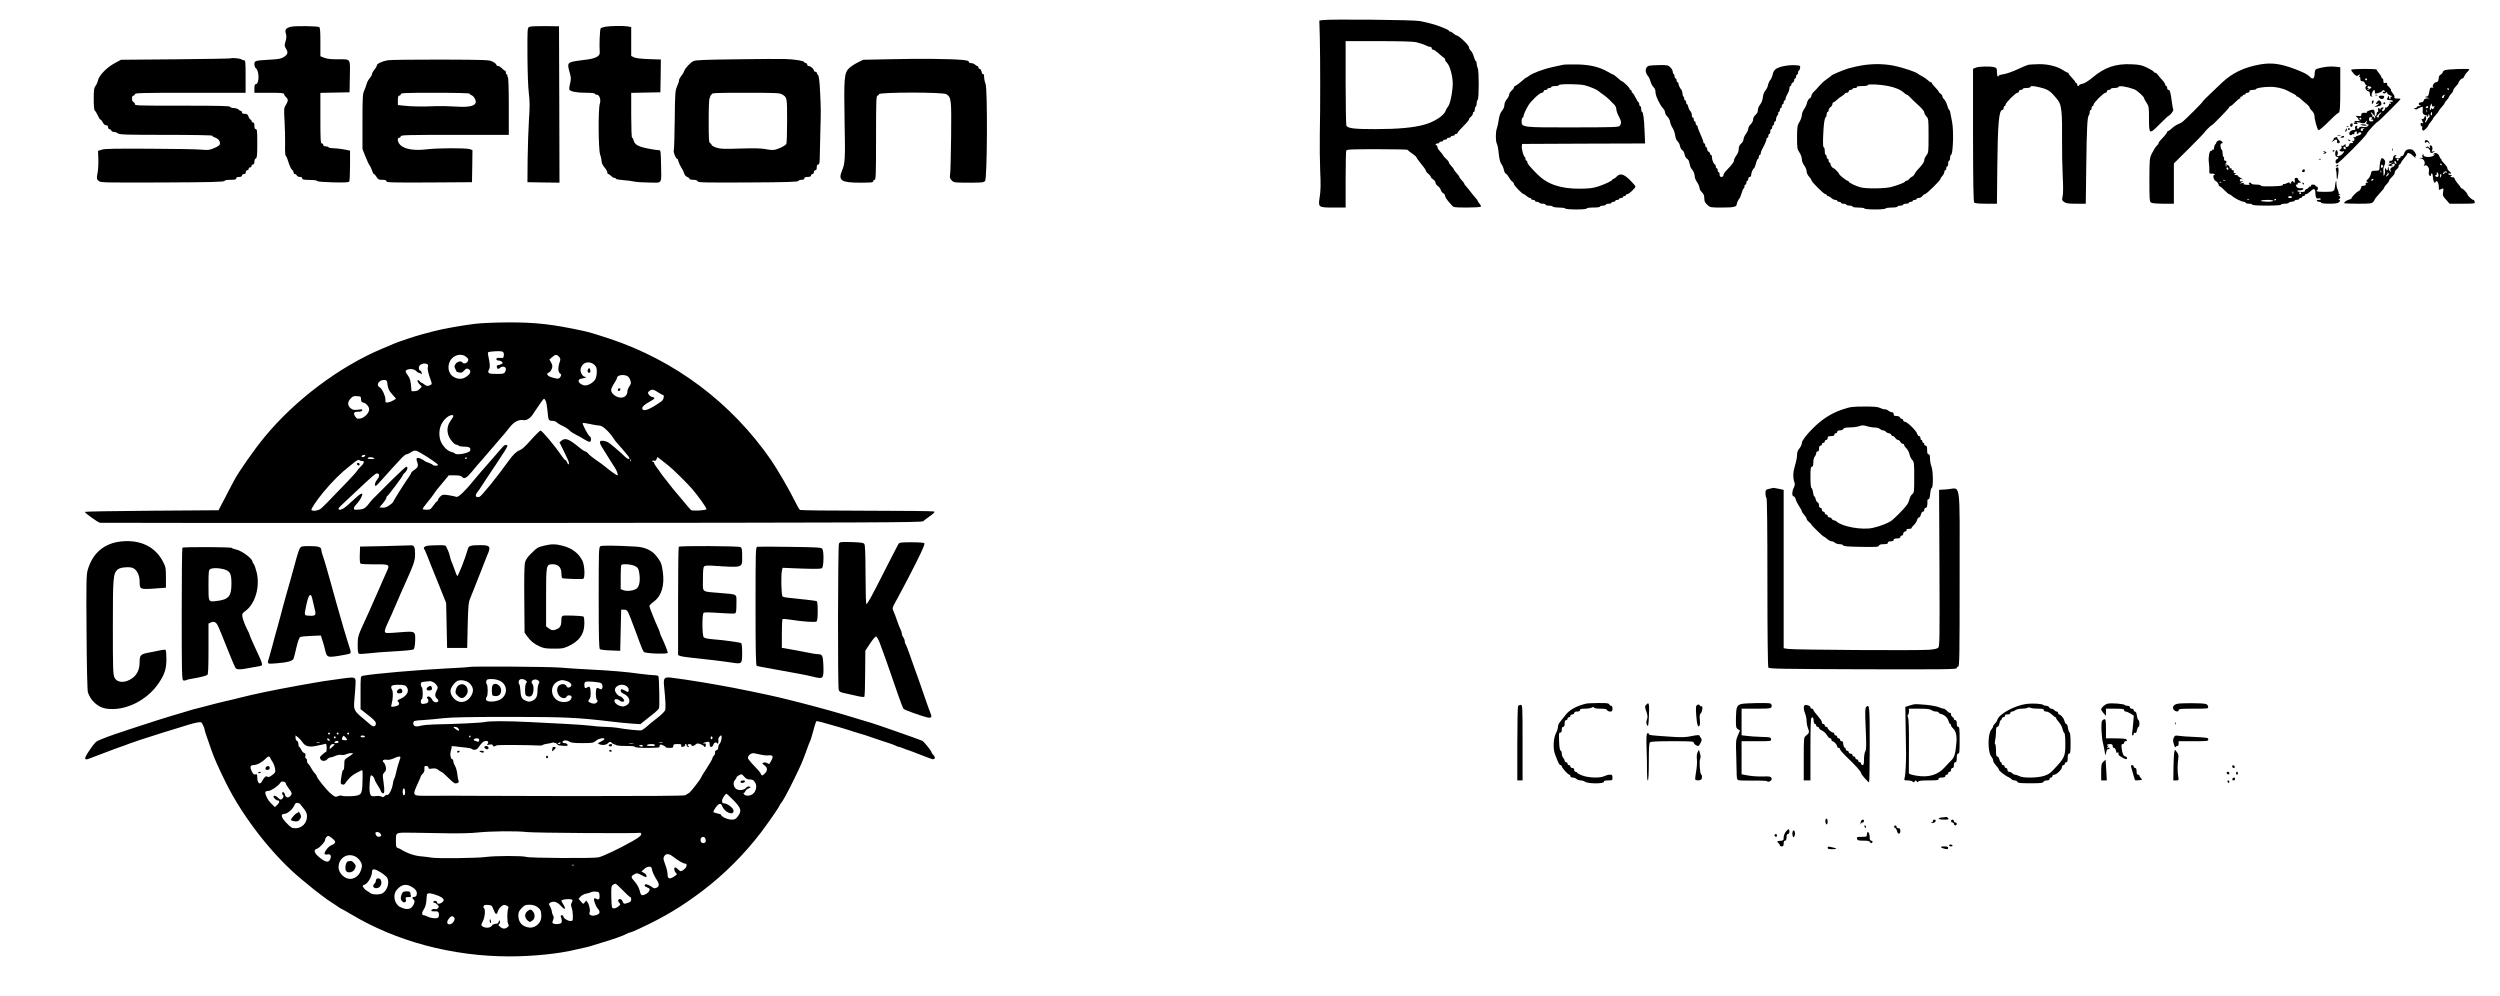 <?xml version="1.0" standalone="no"?>
<!DOCTYPE svg PUBLIC "-//W3C//DTD SVG 20010904//EN"
 "http://www.w3.org/TR/2001/REC-SVG-20010904/DTD/svg10.dtd">
<svg version="1.0" xmlns="http://www.w3.org/2000/svg"
 width="2614pt" height="1041pt" viewBox="0 0 2614 1041"
 preserveAspectRatio="xMidYMid meet">

<g transform="translate(0,1041) scale(0.1,-0.1)"
fill="#000000" stroke="none">
<path d="M13830 10200 l-35 -5 5 -175 c5 -218 6 -739 0 -1010 -2 -113 0 -288
4 -390 7 -137 5 -206 -5 -268 -17 -112 -16 -112 148 -112 l123 0 0 289 c0 159
3 296 6 305 5 14 43 16 325 16 175 0 319 -3 319 -7 0 -5 20 -21 45 -38 24 -16
45 -34 45 -39 0 -4 12 -23 28 -42 51 -63 72 -92 72 -102 0 -6 11 -19 25 -30
14 -11 25 -25 25 -31 0 -6 11 -18 25 -27 14 -9 25 -25 25 -35 0 -10 11 -26 24
-34 13 -9 27 -27 30 -40 4 -14 15 -29 26 -35 11 -6 20 -19 20 -29 0 -10 14
-33 30 -52 17 -19 37 -42 45 -51 13 -16 34 -18 154 -18 77 0 142 4 145 9 3 4
-3 19 -14 31 -11 13 -20 27 -20 31 0 4 -10 18 -23 31 -12 13 -33 39 -47 58
-14 19 -35 45 -47 58 -13 13 -23 27 -23 32 0 5 -11 20 -25 34 -14 14 -25 29
-25 34 0 5 -13 24 -30 42 -16 18 -30 37 -30 41 0 5 -11 19 -25 33 -14 14 -25
30 -25 37 0 6 -13 24 -30 39 -16 15 -30 31 -30 34 0 3 -8 15 -17 25 -35 39
-43 50 -43 66 0 8 -4 15 -10 15 -5 0 -10 5 -10 10 0 6 9 10 20 10 11 0 20 5
20 10 0 6 9 10 20 10 11 0 20 5 20 10 0 6 9 10 20 10 11 0 20 5 20 10 0 6 9
10 20 10 11 0 20 5 20 10 0 6 9 10 20 10 11 0 20 5 20 10 0 6 7 10 15 10 8 0
15 5 15 11 0 5 27 37 60 69 33 32 60 65 60 72 0 8 9 20 20 28 11 8 20 22 20
32 0 10 5 18 10 18 6 0 10 11 10 24 0 14 5 28 10 31 6 3 10 19 10 34 0 15 5
32 11 38 14 14 14 304 0 331 -6 12 -11 32 -11 46 0 14 -4 26 -8 26 -4 0 -14
21 -22 48 -7 26 -22 54 -32 63 -10 9 -18 24 -18 33 0 23 -107 126 -131 126 -5
0 -19 9 -31 20 -12 11 -28 20 -35 20 -7 0 -13 3 -13 8 0 4 -15 13 -32 20 -18
8 -42 17 -53 22 -53 21 -128 42 -219 60 -61 13 -943 21 -1016 10z m977 -231
c48 -12 83 -24 115 -40 10 -5 25 -9 33 -9 8 0 15 -7 15 -15 0 -8 7 -15 15 -15
9 0 34 -17 56 -37 23 -21 47 -42 55 -46 8 -4 14 -14 14 -22 0 -8 10 -23 22
-35 27 -25 57 -136 58 -210 0 -84 -27 -221 -49 -244 -10 -12 -22 -32 -26 -45
-15 -48 -118 -116 -221 -144 -114 -32 -279 -47 -513 -47 -219 0 -283 7 -303
35 -4 5 -8 207 -8 448 l0 437 345 0 c222 0 362 -4 392 -11z"/>
<path d="M3047 10131 c-56 -12 -72 -31 -58 -72 8 -26 7 -45 -3 -80 -13 -43
-13 -49 5 -79 24 -39 19 -59 -23 -86 -27 -18 -55 -23 -148 -28 -154 -9 -160
-11 -160 -48 0 -17 7 -36 16 -42 36 -27 36 -166 -1 -166 -11 0 -15 -12 -15
-45 l0 -45 155 0 c123 0 155 -3 155 -13 0 -8 9 -22 20 -32 25 -23 25 -39 -1
-82 -21 -33 -21 -42 -14 -166 5 -73 7 -185 6 -249 -2 -67 1 -118 7 -118 5 0
17 -28 27 -62 10 -35 26 -70 36 -80 11 -9 19 -23 19 -32 0 -9 6 -16 14 -16 8
0 16 -7 20 -15 3 -8 17 -15 31 -15 16 0 25 -6 25 -15 0 -12 14 -15 65 -16 76
-2 76 -2 94 -13 8 -6 85 -11 170 -13 117 -3 156 0 163 9 4 7 8 83 8 168 l0
155 -65 13 c-35 6 -85 12 -109 12 -25 0 -48 5 -51 10 -3 6 -17 10 -31 10 -15
0 -24 6 -24 15 0 8 -7 15 -15 15 -13 0 -15 36 -15 265 l0 264 153 3 152 3 3
166 c3 195 15 179 -135 179 -61 0 -106 5 -133 16 l-40 16 0 148 c0 108 -3 151
-12 157 -18 10 -244 14 -291 4z"/>
<path d="M5535 10129 c-21 -10 -21 -17 -20 -302 1 -167 7 -337 15 -396 10 -83
10 -140 1 -270 -6 -92 -12 -276 -14 -411 l-2 -245 168 -3 167 -2 -2 817 -3
818 -145 2 c-82 1 -154 -2 -165 -8z"/>
<path d="M6332 10131 c-23 -4 -46 -12 -51 -17 -10 -9 -16 -193 -10 -249 6 -45
-49 -71 -176 -83 -55 -6 -113 -16 -128 -23 -32 -14 -33 -30 -7 -121 11 -38 11
-56 1 -101 -8 -30 -11 -60 -7 -65 12 -20 79 -32 174 -32 54 0 92 -4 92 -10 0
-5 8 -10 19 -10 29 0 47 -54 33 -94 -18 -50 -16 -479 3 -531 8 -22 15 -53 15
-70 0 -18 13 -44 30 -65 17 -19 30 -42 30 -52 0 -10 5 -18 10 -18 6 0 19 -9
30 -20 11 -11 27 -20 35 -20 8 0 15 -4 15 -9 0 -5 33 -11 73 -14 39 -3 95 -10
122 -16 28 -5 100 -10 162 -10 132 -1 119 -22 115 192 -3 143 -4 147 -24 147
-12 0 -49 5 -82 11 -132 24 -169 43 -182 94 -3 14 -10 25 -15 25 -5 0 -9 104
-9 235 l0 234 153 3 152 3 3 171 2 172 -127 4 c-83 3 -138 10 -155 19 l-28 14
0 151 0 151 -37 7 c-48 7 -174 6 -231 -3z"/>
<path d="M2413 9800 c-2 -3 -262 -7 -576 -10 l-572 -5 -65 -35 c-82 -44 -166
-130 -175 -179 -4 -19 -15 -46 -26 -59 -16 -21 -19 -41 -19 -138 0 -72 4 -115
11 -120 6 -3 20 -26 31 -50 10 -24 23 -44 28 -44 5 0 16 -13 25 -30 9 -18 23
-30 35 -30 13 0 20 -7 20 -20 0 -11 6 -20 14 -20 8 0 16 -7 20 -15 3 -8 16
-15 28 -15 13 0 32 -7 42 -15 17 -13 94 -15 503 -15 292 0 483 -4 483 -9 0 -5
10 -13 23 -17 34 -10 57 -35 57 -61 0 -20 -11 -29 -57 -50 -53 -23 -65 -24
-133 -18 -41 5 -285 9 -542 10 -364 2 -476 0 -505 -10 l-38 -13 3 -84 c2 -45
-1 -111 -8 -146 -11 -61 -10 -65 11 -83 22 -19 42 -19 667 -17 506 2 646 6
650 16 2 8 24 12 63 12 46 0 59 3 59 15 0 10 10 15 30 15 20 0 30 5 30 15 0 8
9 15 20 15 13 0 20 7 20 20 0 11 7 20 15 20 8 0 15 7 15 15 0 8 7 15 15 15 8
0 15 7 15 15 0 8 7 15 15 15 10 0 15 10 15 29 0 16 6 31 15 35 12 4 15 31 15
156 0 127 -2 150 -15 150 -10 0 -15 11 -15 35 0 24 -5 35 -15 35 -8 0 -15 7
-15 15 0 8 -5 15 -11 15 -5 0 -15 14 -20 30 -9 24 -17 30 -40 30 -19 0 -29 5
-29 15 0 8 -5 15 -11 15 -6 0 -17 7 -25 15 -9 8 -30 15 -49 15 -18 0 -35 6
-38 13 -3 9 -105 12 -463 12 -535 0 -534 0 -534 19 0 8 -7 16 -15 20 -9 3 -15
18 -15 36 0 20 5 30 15 30 8 0 15 7 15 15 0 13 71 15 579 15 l579 0 0 170 c0
153 -2 170 -17 170 -9 0 -21 4 -26 9 -11 10 -103 19 -112 11z"/>
<path d="M7705 9790 c-341 -4 -435 -8 -455 -19 -36 -20 -86 -74 -95 -102 -4
-13 -18 -37 -31 -52 -13 -16 -24 -37 -24 -46 0 -10 -9 -40 -21 -65 -19 -44
-21 -70 -24 -349 -2 -166 -6 -310 -10 -319 -7 -17 21 -88 35 -88 5 0 11 -13
15 -30 4 -16 17 -44 29 -63 13 -18 26 -46 30 -61 4 -15 17 -31 31 -36 14 -5
25 -14 25 -20 0 -5 18 -10 39 -10 26 0 41 -5 45 -15 5 -14 67 -15 527 -13 407
2 523 6 527 16 2 6 17 12 33 12 19 0 29 5 29 15 0 10 11 15 35 15 24 0 35 5
35 15 0 8 7 15 15 15 8 0 15 9 15 20 0 11 7 20 15 20 10 0 15 10 15 30 0 20 5
30 15 30 11 0 15 14 16 58 1 31 4 147 6 257 7 258 7 252 -2 443 -6 115 -12
168 -22 177 -7 8 -13 18 -13 24 0 6 -7 11 -15 11 -8 0 -15 6 -15 13 0 16 -36
47 -55 47 -8 0 -15 7 -15 15 0 8 -6 15 -14 15 -8 0 -16 5 -18 12 -5 13 -103
28 -203 31 -38 2 -263 0 -500 -3z m473 -367 c52 -32 52 -31 52 -277 0 -127 -4
-236 -8 -241 -12 -17 -54 -40 -100 -55 -35 -11 -54 -11 -112 0 -52 10 -122 11
-269 7 -170 -6 -206 -5 -250 9 -28 10 -51 23 -51 29 0 7 -7 15 -15 19 -13 5
-15 40 -15 235 0 145 4 232 10 236 6 4 8 11 5 16 -4 5 -1 9 4 9 6 0 11 7 11
15 0 13 46 15 355 15 316 0 359 -2 383 -17z"/>
<path d="M9315 9791 l-290 -6 -56 -28 c-31 -15 -71 -42 -90 -59 -52 -50 -56
-98 -48 -558 8 -391 5 -439 -26 -512 -44 -106 -11 -128 191 -128 112 0 134 2
134 15 0 8 7 15 15 15 13 0 15 56 15 440 0 384 2 440 15 440 8 0 15 7 15 15 0
22 675 23 706 0 51 -35 53 -53 49 -442 -2 -199 -7 -378 -11 -398 -5 -30 -2
-40 17 -61 22 -23 26 -24 179 -24 136 0 157 2 170 18 23 26 27 963 5 1016 -8
19 -15 52 -15 71 0 22 -4 34 -10 30 -6 -4 -13 7 -16 24 -4 17 -13 31 -20 31
-8 0 -14 7 -14 15 0 8 -5 15 -11 15 -6 0 -17 7 -25 15 -9 8 -26 15 -40 15 -14
0 -24 6 -24 14 0 10 -20 15 -72 20 -129 11 -445 14 -743 7z"/>
<path d="M4055 9780 c-59 -10 -115 -36 -115 -55 0 -7 -11 -27 -25 -43 -14 -17
-25 -37 -25 -45 0 -9 -11 -28 -24 -44 -14 -16 -28 -43 -32 -59 -4 -16 -15 -47
-25 -69 -17 -36 -19 -72 -19 -327 l0 -286 31 -79 c17 -43 37 -85 44 -93 7 -8
18 -32 25 -52 6 -21 15 -38 20 -38 5 0 17 -13 27 -30 15 -26 23 -30 60 -30 32
0 43 -4 43 -15 0 -13 54 -15 448 -13 l447 3 3 168 2 167 -25 10 c-36 14 -345
13 -461 -2 -120 -14 -218 1 -264 42 -33 29 -42 80 -15 80 8 0 15 7 15 15 0 13
69 15 565 15 l565 0 0 299 c0 192 -4 302 -10 306 -6 4 -8 11 -5 16 4 5 1 9 -4
9 -6 0 -11 9 -11 20 0 11 -4 20 -9 20 -5 0 -19 11 -32 25 -13 13 -32 25 -41
25 -10 0 -18 6 -18 13 0 6 -17 21 -38 32 -35 19 -59 20 -542 22 -278 0 -527
-2 -555 -7z m855 -349 c0 -5 9 -13 20 -16 11 -4 27 -20 35 -36 36 -69 -29 -96
-205 -83 -63 4 -155 6 -205 4 -126 -6 -259 -4 -332 5 l-63 7 0 49 c0 37 4 49
15 49 8 0 15 7 15 15 0 13 47 15 360 15 216 0 360 -4 360 -9z"/>
<path d="M23630 9736 c-170 -31 -290 -89 -400 -193 -14 -13 -64 -61 -112 -107
-49 -45 -88 -86 -88 -90 0 -7 -183 -190 -211 -211 -8 -6 -28 -17 -46 -24 -18
-7 -46 -26 -63 -42 -16 -16 -34 -29 -40 -29 -5 0 -10 -5 -10 -10 0 -6 -15 -26
-32 -45 -46 -48 -58 -63 -58 -73 0 -5 -9 -17 -20 -27 -11 -10 -32 -43 -47 -74
-28 -56 -28 -56 -29 -281 0 -193 2 -227 15 -237 10 -8 56 -12 129 -13 l112 0
0 211 0 210 160 159 c88 88 160 162 160 165 0 7 68 75 75 75 10 0 185 180 185
190 0 6 5 10 11 10 6 0 28 18 49 40 21 22 44 40 50 40 6 0 8 5 5 10 -3 6 1 10
9 10 9 0 16 5 16 10 0 6 7 10 15 10 8 0 15 5 15 10 0 6 9 10 20 10 11 0 20 7
20 15 0 10 11 15 35 15 19 0 35 4 35 9 0 10 71 22 140 23 65 2 141 -15 191
-42 24 -13 54 -28 66 -34 13 -6 23 -14 23 -18 0 -5 5 -8 10 -8 6 0 21 -10 34
-22 13 -13 40 -36 60 -52 20 -16 36 -35 36 -41 0 -6 11 -22 25 -35 14 -13 25
-35 25 -50 0 -38 29 -143 42 -151 6 -4 49 32 99 82 49 49 91 89 94 89 4 0 13
6 21 14 11 12 14 58 14 244 l0 229 -57 6 c-56 5 -116 -2 -178 -20 -27 -8 -30
-14 -33 -56 -3 -51 -21 -62 -51 -29 -23 24 -63 45 -156 80 -150 57 -244 69
-365 48z"/>
<path d="M16350 9734 c-70 -13 -165 -36 -208 -50 -77 -25 -141 -53 -160 -71
-7 -7 -17 -13 -21 -13 -4 0 -27 -18 -52 -40 -24 -22 -52 -42 -61 -46 -10 -3
-18 -11 -18 -18 0 -7 -11 -22 -25 -34 -14 -12 -25 -31 -25 -41 0 -11 -11 -33
-25 -49 -15 -18 -25 -42 -25 -60 0 -18 -10 -43 -25 -60 -17 -20 -28 -50 -34
-93 -5 -35 -14 -77 -20 -92 -14 -37 -14 -133 0 -160 7 -11 16 -59 20 -105 6
-57 15 -91 28 -108 10 -13 22 -40 25 -59 4 -20 14 -39 22 -42 8 -3 22 -20 31
-37 9 -17 24 -37 34 -44 11 -7 19 -19 19 -27 0 -15 88 -105 102 -105 5 0 18
-9 30 -20 12 -11 28 -20 35 -20 7 0 13 -4 13 -10 0 -5 9 -10 20 -10 11 0 20
-4 20 -10 0 -5 9 -10 19 -10 11 0 23 -4 26 -10 3 -5 19 -10 36 -10 16 0 29 -4
29 -10 0 -5 15 -10 34 -10 19 0 38 -4 41 -10 3 -5 33 -10 65 -10 32 0 62 -4
65 -10 4 -6 53 -10 116 -10 66 0 109 4 109 10 0 6 30 10 70 10 40 0 70 4 70
10 0 6 14 10 30 10 17 0 30 5 30 10 0 6 14 10 30 10 17 0 30 5 30 10 0 6 9 10
20 10 11 0 20 5 20 10 0 6 9 10 20 10 11 0 20 5 20 10 0 6 9 10 20 10 11 0 20
5 20 10 0 6 7 10 15 10 8 0 15 5 15 10 0 6 7 10 15 10 18 0 85 64 85 80 0 6
-26 36 -57 67 -65 65 -106 75 -141 35 -11 -12 -24 -22 -31 -22 -6 0 -11 -3
-11 -8 0 -11 -79 -49 -153 -73 -54 -17 -94 -21 -190 -22 -201 -1 -338 46 -443
151 -85 87 -104 109 -104 127 0 8 -4 15 -10 15 -5 0 -10 9 -10 20 0 11 -4 20
-8 20 -11 0 -34 84 -30 112 l3 23 643 3 643 2 -5 118 c-5 140 -15 212 -27 212
-5 0 -9 14 -9 30 0 17 -4 30 -10 30 -5 0 -10 9 -10 20 0 11 -3 20 -7 20 -5 0
-19 23 -32 50 -14 28 -29 50 -33 50 -4 0 -8 7 -8 15 0 8 -4 15 -10 15 -5 0
-10 5 -10 11 0 12 -69 79 -81 79 -4 0 -24 16 -45 35 -22 19 -42 35 -46 35 -4
0 -29 13 -55 28 -87 51 -185 75 -318 78 -66 1 -131 0 -145 -2z m217 -215 c55
-14 130 -45 148 -62 7 -7 23 -19 35 -27 34 -23 70 -53 89 -74 9 -10 26 -28 39
-39 12 -12 22 -32 22 -47 0 -15 11 -48 25 -74 28 -53 31 -74 12 -100 -11 -16
-49 -17 -483 -18 -540 -1 -544 0 -544 63 0 21 5 39 10 39 6 0 10 7 10 15 0 16
23 68 51 114 26 44 118 131 139 131 11 0 20 7 20 15 0 8 9 15 20 15 11 0 20 5
20 10 0 6 9 10 20 10 11 0 20 5 20 10 0 6 18 10 40 10 22 0 40 5 40 10 0 14
208 13 267 -1z"/>
<path d="M19455 9724 c-44 -8 -101 -21 -127 -29 -52 -15 -170 -65 -178 -75 -3
-4 -25 -20 -50 -38 -25 -17 -58 -47 -75 -67 -16 -20 -42 -48 -57 -62 -16 -15
-28 -34 -28 -44 0 -10 -9 -23 -20 -29 -10 -6 -22 -26 -26 -45 -3 -18 -17 -48
-30 -66 -13 -18 -24 -47 -24 -63 0 -17 -11 -49 -25 -71 -22 -37 -24 -50 -25
-161 0 -113 2 -124 25 -158 14 -21 25 -51 25 -70 0 -19 10 -46 25 -66 14 -19
25 -46 25 -61 0 -16 11 -40 25 -55 14 -15 25 -32 25 -38 0 -17 130 -146 146
-146 8 0 14 -4 14 -10 0 -5 6 -10 13 -10 7 0 23 -9 35 -20 12 -11 30 -20 42
-20 11 0 20 -4 20 -10 0 -5 9 -10 20 -10 11 0 20 -4 20 -10 0 -5 11 -10 24
-10 14 0 28 -4 31 -10 3 -5 19 -10 36 -10 16 0 29 -4 29 -10 0 -6 26 -10 59
-10 33 0 63 -4 66 -10 3 -6 52 -10 110 -10 58 0 107 4 110 10 3 6 33 10 66 10
33 0 59 4 59 10 0 6 14 10 30 10 17 0 30 5 30 10 0 6 14 10 30 10 17 0 30 5
30 10 0 6 9 10 20 10 11 0 20 5 20 10 0 6 9 10 20 10 11 0 20 5 20 10 0 6 10
10 23 10 12 0 29 9 37 20 8 11 20 20 27 20 16 0 163 145 163 160 0 6 9 20 20
32 11 12 20 30 20 40 0 10 5 18 10 18 6 0 10 9 10 20 0 11 5 20 10 20 6 0 10
14 10 30 0 17 5 30 10 30 6 0 10 14 10 30 0 17 4 30 9 30 22 0 31 256 11 350
-6 30 -13 70 -17 88 -3 17 -8 32 -12 32 -4 0 -13 21 -21 48 -7 26 -22 54 -32
63 -10 9 -18 23 -18 30 0 8 -9 21 -20 29 -11 8 -20 18 -20 23 0 4 -16 23 -35
43 -19 19 -35 39 -35 44 0 6 -5 10 -11 10 -7 0 -19 8 -28 18 -9 10 -36 29 -61
43 -25 13 -47 27 -50 30 -11 12 -121 51 -214 74 -115 29 -251 32 -381 9z m280
-212 c77 -14 138 -40 172 -71 12 -12 26 -21 31 -21 5 0 18 -10 29 -22 11 -13
50 -50 86 -83 39 -35 67 -68 67 -79 0 -11 10 -30 23 -44 21 -23 22 -31 22
-201 0 -168 -1 -178 -22 -205 -13 -16 -23 -39 -23 -51 0 -20 -16 -43 -78 -110
-10 -11 -21 -28 -25 -38 -4 -9 -15 -20 -24 -24 -10 -4 -24 -15 -31 -25 -7 -10
-20 -18 -28 -18 -8 0 -14 -4 -14 -8 0 -9 -73 -38 -148 -58 -62 -16 -258 -19
-317 -3 -50 13 -125 49 -125 61 0 4 -5 8 -11 8 -13 0 -89 61 -89 71 0 9 -48
59 -56 59 -12 0 -34 29 -34 44 0 9 -4 16 -10 16 -5 0 -10 9 -10 20 0 11 -4 20
-10 20 -5 0 -10 9 -10 20 0 11 -4 20 -10 20 -5 0 -10 18 -10 40 0 22 -5 40
-11 40 -7 0 -9 39 -6 118 5 126 14 189 28 198 5 3 9 16 9 30 0 13 5 24 10 24
6 0 10 8 10 18 0 10 9 24 20 32 11 8 20 22 20 32 0 10 5 18 10 18 6 0 22 11
35 24 14 14 38 33 55 42 16 10 30 22 30 26 0 4 9 8 20 8 11 0 20 7 20 15 0 8
9 15 20 15 11 0 20 5 20 10 0 6 12 10 26 10 14 0 23 4 19 10 -4 6 17 10 54 10
37 0 61 4 61 11 0 12 123 7 205 -9z"/>
<path d="M21210 9733 c-14 -3 -65 -24 -115 -48 -49 -23 -114 -46 -142 -50 -29
-4 -53 -11 -53 -16 0 -5 -4 -9 -10 -9 -5 0 -10 20 -10 45 0 40 -3 45 -27 52
-42 12 -164 9 -195 -5 l-28 -11 0 -693 c1 -480 4 -696 12 -705 7 -9 43 -13
124 -13 l114 0 4 393 c4 438 17 587 52 587 8 0 14 9 14 20 0 11 5 20 10 20 6
0 10 7 10 15 0 20 105 125 125 125 8 0 15 7 15 15 0 8 9 15 20 15 11 0 20 5
20 10 0 6 18 10 40 10 22 0 40 5 40 10 0 13 28 13 87 -1 102 -24 120 -36 202
-139 36 -45 45 -129 42 -415 -1 -115 2 -286 7 -380 6 -109 5 -184 -1 -209 -9
-35 -8 -40 14 -57 20 -15 42 -19 126 -19 l102 0 5 393 c5 400 11 515 27 532 5
5 9 19 9 32 0 13 5 23 10 23 6 0 10 9 10 20 0 11 5 20 10 20 6 0 10 7 10 15 0
20 105 125 125 125 8 0 15 7 15 15 0 8 9 15 20 15 11 0 20 5 20 10 0 6 18 10
40 10 22 0 40 5 40 10 0 18 84 6 164 -23 31 -11 106 -79 106 -96 0 -6 11 -27
25 -47 23 -34 25 -45 25 -156 0 -176 2 -177 110 -68 49 49 92 90 96 90 12 0
53 53 48 62 -3 4 -9 38 -14 76 -14 107 -21 132 -36 132 -8 0 -14 9 -14 20 0
11 -4 20 -10 20 -5 0 -10 7 -10 15 0 8 -14 30 -31 48 -17 17 -38 42 -46 55 -9
12 -22 22 -29 22 -8 0 -14 4 -14 9 0 5 -30 24 -67 42 -60 29 -80 33 -169 37
-162 7 -277 -32 -402 -137 -45 -38 -85 -62 -107 -67 -19 -3 -35 -10 -35 -15 0
-5 -4 -9 -10 -9 -5 0 -10 7 -10 15 0 8 -4 15 -10 15 -5 0 -10 5 -10 10 0 6
-16 26 -35 46 -19 19 -35 39 -35 44 0 6 -4 10 -10 10 -5 0 -25 11 -45 24 -61
41 -158 66 -254 65 -47 -1 -97 -4 -111 -6z"/>
<path d="M17245 9723 c-45 -10 -50 -68 -11 -112 8 -9 19 -34 25 -56 6 -22 20
-48 31 -57 13 -12 20 -30 20 -53 0 -37 46 -134 81 -171 10 -11 19 -29 19 -40
0 -11 11 -31 24 -43 13 -12 26 -37 29 -56 3 -19 14 -46 25 -62 11 -15 23 -50
27 -76 4 -29 14 -55 26 -65 10 -9 22 -31 25 -49 4 -19 14 -38 24 -43 10 -5 21
-25 24 -45 4 -19 15 -39 26 -45 13 -7 22 -26 26 -51 4 -22 12 -46 19 -52 20
-21 35 -55 35 -81 0 -14 11 -42 25 -62 14 -20 25 -47 25 -59 0 -12 11 -32 25
-45 18 -17 25 -34 25 -63 0 -31 7 -45 31 -68 31 -29 32 -29 156 -29 124 0 153
7 153 39 0 12 21 52 31 61 3 3 12 26 20 53 7 26 17 47 21 47 4 0 8 9 8 20 0
11 5 20 10 20 6 0 10 9 10 20 0 11 5 20 10 20 6 0 10 9 10 20 0 11 7 20 15 20
8 0 15 9 15 20 0 22 20 70 30 70 3 0 13 23 20 50 7 28 17 50 22 50 4 0 8 9 8
20 0 11 5 20 10 20 6 0 10 7 10 15 0 8 4 23 9 33 5 9 18 36 30 58 11 23 21 49
21 58 0 9 5 16 10 16 6 0 10 9 10 20 0 11 5 20 10 20 6 0 10 11 10 25 0 14 5
25 10 25 6 0 10 9 10 20 0 11 5 20 10 20 6 0 10 9 10 20 0 11 5 20 10 20 6 0
10 10 10 23 0 12 7 31 15 41 8 10 12 23 9 27 -3 5 0 9 5 9 6 0 11 9 11 20 0
11 5 20 10 20 6 0 10 9 10 20 0 11 5 20 10 20 6 0 10 9 10 20 0 11 5 20 10 20
6 0 10 8 10 18 0 9 9 32 20 50 11 18 20 44 20 57 0 14 5 25 10 25 6 0 10 7 10
15 0 9 7 18 15 21 8 4 15 15 15 25 0 10 5 19 10 19 6 0 10 9 10 20 0 11 5 20
10 20 6 0 10 9 10 19 0 11 4 21 9 23 5 2 11 14 13 28 3 24 0 25 -52 28 -70 4
-167 -14 -201 -39 -17 -12 -29 -32 -34 -56 -3 -21 -15 -47 -24 -58 -10 -11
-21 -36 -25 -55 -3 -19 -16 -44 -27 -56 -13 -14 -23 -41 -27 -71 -3 -30 -14
-59 -28 -76 -13 -16 -24 -42 -24 -58 0 -19 -9 -37 -25 -51 -15 -13 -25 -32
-25 -48 0 -15 -11 -36 -25 -50 -14 -13 -25 -33 -25 -45 0 -12 -11 -36 -25 -55
-14 -19 -25 -44 -25 -57 0 -13 -11 -33 -25 -45 -18 -15 -25 -32 -25 -56 0 -22
-9 -47 -25 -68 -14 -18 -25 -41 -25 -52 0 -18 -24 -48 -86 -112 -13 -14 -24
-33 -24 -43 0 -10 -8 -17 -20 -17 -15 0 -20 7 -20 25 0 14 -4 25 -10 25 -5 0
-10 9 -10 20 0 11 -4 20 -10 20 -5 0 -10 9 -10 20 0 11 -4 20 -8 20 -12 0 -32
47 -32 75 0 14 -4 25 -10 25 -5 0 -10 6 -10 14 0 8 -7 16 -15 20 -8 3 -15 15
-15 26 0 11 -4 20 -10 20 -5 0 -10 9 -10 20 0 11 -4 20 -10 20 -5 0 -10 7 -10
15 0 8 -13 44 -30 80 -16 36 -30 72 -30 80 0 8 -4 15 -10 15 -5 0 -10 9 -10
20 0 11 -4 20 -10 20 -5 0 -10 9 -10 20 0 11 -4 20 -10 20 -5 0 -10 12 -10 26
0 14 -7 32 -15 41 -9 8 -19 28 -22 44 -3 16 -9 29 -14 29 -5 0 -9 9 -9 20 0
11 -4 20 -10 20 -5 0 -10 9 -10 20 0 11 -4 20 -8 20 -4 0 -9 14 -10 32 -2 18
-6 35 -10 38 -12 9 -32 49 -32 65 0 8 -4 15 -10 15 -5 0 -10 9 -10 20 0 11 -4
20 -10 20 -5 0 -10 9 -10 19 0 11 -4 23 -10 26 -5 3 -10 15 -10 26 0 11 -11
31 -25 44 -22 23 -31 25 -112 24 -48 -1 -97 -3 -108 -6z"/>
<path d="M24585 9681 c-3 -6 9 -24 26 -42 22 -23 34 -28 42 -20 18 18 31 13
16 -6 -10 -11 -10 -14 -1 -9 8 5 12 -1 12 -18 0 -20 5 -26 21 -26 12 0 23 -8
26 -20 3 -11 10 -20 17 -20 6 0 6 -4 -3 -9 -18 -12 -5 -47 19 -54 14 -3 20
-14 20 -31 0 -18 5 -26 18 -25 9 0 12 3 6 5 -9 4 -9 13 -1 34 15 40 35 37 28
-3 -3 -14 63 4 77 21 9 12 15 13 24 4 9 -9 8 -12 -7 -12 -14 0 -16 -3 -7 -12
8 -8 15 -8 27 2 12 10 15 10 15 -2 0 -8 15 -20 33 -26 18 -5 24 -10 14 -11
-10 -1 -16 -5 -12 -10 3 -5 1 -12 -5 -16 -6 -3 -10 4 -10 17 -1 22 -1 22 -12
3 -15 -25 -13 -30 12 -31 35 -2 40 -4 40 -12 0 -5 -12 -8 -27 -7 -16 1 -20 0
-10 -2 9 -2 17 -9 17 -14 0 -6 -4 -7 -10 -4 -5 3 -10 1 -10 -5 0 -15 -26 -41
-34 -33 -3 4 -6 1 -6 -6 0 -20 -27 -44 -33 -28 -2 6 3 17 10 22 12 9 10 11 -6
11 -12 0 -21 -7 -22 -16 0 -10 -2 -11 -6 -2 -8 20 -25 13 -18 -8 4 -11 2 -20
-4 -20 -6 0 -11 -9 -11 -20 0 -11 -5 -20 -11 -20 -5 0 -8 -4 -4 -9 3 -5 0 -13
-6 -17 -8 -4 -9 -3 -5 4 4 7 1 12 -9 12 -9 0 -14 4 -10 9 3 5 1 12 -5 16 -5 3
-10 12 -10 18 0 7 9 1 20 -13 l20 -25 0 31 c0 18 -6 34 -12 36 -19 6 -80 -17
-71 -26 5 -4 1 -7 -7 -6 -34 5 -50 -1 -50 -18 0 -15 -6 -18 -32 -15 -30 4 -31
3 -15 -10 9 -8 17 -19 17 -25 0 -6 8 -13 18 -16 9 -3 -3 -3 -28 -1 -32 3 -41
2 -30 -5 10 -6 11 -10 3 -10 -7 0 -13 -4 -13 -9 0 -5 12 -8 28 -8 15 0 21 2
15 4 -7 3 -13 8 -13 12 0 5 18 3 40 -2 35 -10 42 -9 55 8 16 20 16 19 10 -2
-5 -17 -2 -23 11 -23 14 0 14 -2 3 -16 -9 -11 -24 -15 -50 -11 -27 4 -39 1
-43 -10 -3 -8 -10 -12 -15 -8 -6 3 -8 12 -4 20 4 11 1 13 -11 9 -11 -4 -15
-13 -11 -25 5 -15 1 -19 -19 -19 -31 0 -56 -37 -35 -51 8 -4 16 -3 20 3 4 6
11 8 17 4 5 -3 9 2 8 10 0 9 7 18 16 19 11 2 15 -2 11 -11 -3 -8 0 -14 6 -14
6 0 11 4 11 8 0 5 7 9 15 9 28 0 15 -27 -15 -33 -16 -4 -30 -10 -30 -15 0 -5
-8 -6 -17 -3 -14 5 -15 4 -4 -4 17 -12 6 -46 -11 -36 -10 6 -10 5 0 -8 10 -13
9 -15 -10 -14 -13 0 -23 -4 -23 -11 0 -18 -22 -36 -34 -28 -6 3 -9 11 -6 16 4
5 2 9 -4 9 -5 0 -13 -5 -16 -10 -4 -6 -11 -7 -17 -4 -7 5 -9 1 -5 -9 4 -10 -1
-20 -11 -27 -14 -8 -15 -11 -3 -19 8 -5 20 -7 28 -4 20 8 16 -5 -9 -30 -13
-12 -32 -21 -42 -19 -12 3 -15 7 -8 11 12 7 5 51 -8 51 -10 0 -17 -30 -12 -52
2 -10 10 -18 18 -18 19 0 18 -16 -1 -24 -20 -7 -20 -46 0 -46 19 0 302 284
311 312 6 19 107 128 119 128 7 0 235 228 235 235 0 3 -16 5 -35 5 -26 0 -33
4 -29 14 3 8 -4 25 -15 37 -12 13 -21 29 -21 37 0 8 -9 23 -21 33 -11 9 -20
20 -20 23 3 20 -1 24 -19 19 -16 -4 -20 0 -20 21 0 14 -4 26 -10 26 -5 0 -10
6 -10 13 0 6 -11 25 -25 41 -14 16 -25 33 -25 38 0 11 -257 10 -265 -1z m165
-101 c0 -5 -4 -10 -10 -10 -5 0 -10 5 -10 10 0 6 5 10 10 10 6 0 10 -4 10 -10z
m34 -76 c15 -6 15 -8 -1 -20 -10 -7 -22 -13 -28 -14 -5 0 -3 5 5 10 11 7 11
10 2 10 -7 0 -10 5 -7 10 7 12 8 12 29 4z m101 -288 c-10 -7 -15 -17 -12 -23
3 -5 0 -10 -8 -10 -8 0 -15 3 -15 6 0 9 43 51 48 46 3 -3 -3 -11 -13 -19z
m-87 -47 c-10 -7 -9 -9 5 -9 10 0 15 -4 12 -10 -11 -18 -45 -11 -45 8 0 24 8
32 27 25 12 -5 12 -7 1 -14z m-108 1 c0 -5 -4 -10 -10 -10 -5 0 -10 5 -10 10
0 6 5 10 10 10 6 0 10 -4 10 -10z m27 -107 c-9 -2 -15 -9 -12 -14 4 -5 0 -9
-8 -9 -7 0 -14 7 -14 15 0 10 9 15 26 14 17 -1 20 -3 8 -6z m-189 -201 c2 -7
-3 -12 -10 -12 -8 0 -15 7 -15 15 0 18 19 15 25 -3z"/>
<path d="M25563 9676 c-13 -6 -23 -16 -23 -23 0 -7 -9 -17 -20 -23 -11 -6 -20
-19 -20 -30 0 -31 -11 -50 -29 -50 -22 0 -46 -46 -28 -54 7 -4 2 -4 -11 -2
-17 3 -23 -1 -27 -20 -3 -13 -7 -35 -10 -49 -4 -17 -12 -25 -28 -26 -18 -1
-16 -3 8 -9 l30 -8 -28 -1 c-20 -1 -31 -7 -34 -21 -3 -13 -14 -20 -29 -20 -28
0 -33 -26 -6 -33 10 -3 6 -5 -10 -6 -16 0 -28 -5 -28 -11 0 -5 -8 -10 -17 -10
-15 0 -16 -2 -3 -10 8 -5 19 -5 25 0 6 5 22 13 35 18 25 9 25 9 22 -28 -3 -30
0 -41 16 -49 11 -6 22 -8 25 -3 2 4 2 1 1 -5 -2 -7 1 -13 6 -13 5 0 10 8 12
18 3 14 5 13 10 -6 3 -12 3 -20 -1 -18 -4 3 -13 -9 -20 -25 -7 -16 -17 -29
-22 -29 -5 0 -4 8 2 19 7 10 9 27 5 37 -7 18 -9 17 -17 -4 -5 -13 -13 -20 -19
-17 -13 8 -13 -1 1 -27 10 -18 9 -20 -5 -15 -11 5 -16 1 -16 -13 0 -11 5 -20
11 -20 6 0 9 -6 6 -13 -3 -8 -2 -20 3 -27 6 -10 14 -7 34 13 14 14 26 30 26
34 0 4 11 21 25 37 14 16 25 32 25 36 0 5 14 22 30 40 17 18 30 36 30 40 0 4
14 22 30 40 17 18 30 36 30 41 0 4 10 19 23 32 12 12 23 29 25 37 2 7 12 21
23 31 10 9 19 23 19 31 0 8 12 28 28 44 15 16 28 33 28 38 2 15 28 46 41 46 6
0 15 9 18 20 4 11 17 32 31 45 13 13 24 27 24 30 0 10 -235 2 -257 -9z m42
-196 c3 -5 1 -10 -4 -10 -6 0 -11 5 -11 10 0 6 2 10 4 10 3 0 8 -4 11 -10z
m-43 -67 c-6 -2 -10 -8 -7 -13 3 -4 -2 -10 -10 -14 -8 -3 -14 0 -12 7 2 14 18
27 32 26 6 0 4 -3 -3 -6z m-115 -116 c13 5 13 3 2 -15 -10 -15 -16 -18 -21 -9
-6 9 -8 9 -8 0 0 -7 -4 -13 -9 -13 -9 0 -6 29 7 60 4 11 7 9 9 -7 3 -15 9 -20
20 -16z m-57 -7 c0 -5 -7 -10 -16 -10 -8 0 -12 5 -9 10 3 6 10 10 16 10 5 0 9
-4 9 -10z m-13 -52 c-3 -7 -5 -2 -5 12 0 14 2 19 5 13 2 -7 2 -19 0 -25z m53
-19 c0 -11 -4 -18 -10 -14 -5 3 -7 12 -3 20 7 21 13 19 13 -6z"/>
<path d="M24838 9413 c7 -3 16 -2 19 1 4 3 -2 6 -13 5 -11 0 -14 -3 -6 -6z"/>
<path d="M24873 9398 c3 -20 39 -31 49 -16 14 22 9 28 -22 28 -19 0 -29 -5
-27 -12z"/>
<path d="M24864 9356 c-26 -28 -27 -38 -3 -31 21 6 20 4 -6 -15 l-30 -21 30 7
c40 9 45 12 45 30 0 24 -23 43 -36 30z"/>
<path d="M24800 9338 c0 -19 2 -20 10 -8 13 19 13 30 0 30 -5 0 -10 -10 -10
-22z"/>
<path d="M24920 9330 c0 -5 5 -10 10 -10 6 0 10 5 10 10 0 6 -4 10 -10 10 -5
0 -10 -4 -10 -10z"/>
<path d="M24575 9110 c-8 -13 4 -32 16 -25 12 8 12 35 0 35 -6 0 -13 -4 -16
-10z"/>
<path d="M24681 9106 c11 -9 69 -15 64 -6 -3 6 -20 10 -37 10 -17 0 -29 -2
-27 -4z"/>
<path d="M24538 9083 c7 -3 16 -2 19 1 4 3 -2 6 -13 5 -11 0 -14 -3 -6 -6z"/>
<path d="M24526 9054 c-4 -9 -4 -19 -1 -22 2 -3 7 3 11 12 4 9 4 19 1 22 -2 3
-7 -3 -11 -12z"/>
<path d="M24550 9060 c0 -5 5 -10 10 -10 6 0 10 5 10 10 0 6 -4 10 -10 10 -5
0 -10 -4 -10 -10z"/>
<path d="M24443 8993 c9 -2 23 -2 30 0 6 3 -1 5 -18 5 -16 0 -22 -2 -12 -5z"/>
<path d="M24480 8980 c-12 -8 -11 -10 8 -10 12 0 22 5 22 10 0 13 -11 13 -30
0z"/>
<path d="M24418 8973 c-10 -2 -18 -11 -18 -18 0 -7 -6 -16 -12 -18 -10 -4 -10
-6 -1 -6 6 -1 15 4 18 9 10 16 38 12 32 -5 -8 -18 11 -31 25 -17 7 7 3 17 -10
30 -11 11 -18 23 -14 26 3 3 3 5 1 5 -2 -1 -12 -3 -21 -6z"/>
<path d="M23185 8934 c-10 -8 -15 -14 -11 -14 4 0 0 -7 -8 -16 -9 -8 -16 -27
-16 -40 0 -14 -4 -22 -10 -19 -5 3 -10 1 -10 -4 0 -6 -5 -10 -12 -8 -16 3 -30
-70 -22 -123 3 -25 6 -61 5 -82 -1 -33 1 -36 24 -33 14 1 28 -2 31 -6 3 -5 1
-9 -4 -9 -19 0 -6 -54 16 -63 12 -6 25 -21 28 -34 4 -12 11 -23 16 -23 5 0 27
-18 48 -40 21 -22 42 -40 47 -40 5 0 18 -8 29 -17 27 -26 103 -63 125 -63 10
0 19 -4 19 -10 0 -5 16 -10 35 -10 19 0 35 -4 35 -10 0 -6 57 -10 150 -10 93
0 150 4 150 10 0 6 18 10 39 10 22 0 41 4 43 10 2 5 17 10 35 12 17 1 29 6 27
10 -3 4 6 8 20 8 14 0 26 5 26 10 0 6 7 10 15 10 8 0 15 5 15 10 0 6 7 10 15
10 8 0 15 5 15 10 0 6 6 10 14 10 7 0 28 14 46 31 36 35 49 28 50 -26 0 -39
13 -57 32 -50 9 4 19 2 23 -4 4 -7 -4 -11 -20 -11 -15 0 -24 -4 -20 -10 3 -5
15 -10 26 -10 10 0 19 -4 19 -10 0 -6 35 -10 86 -10 65 0 89 4 101 16 14 13
14 17 2 25 -10 6 -10 9 -1 9 6 0 12 7 12 15 0 8 -6 15 -12 15 -9 0 -8 4 2 10
12 8 12 10 1 10 -8 0 -12 3 -8 6 3 4 0 19 -8 35 -8 15 -15 45 -15 65 0 47 -8
40 -14 -12 -7 -68 -8 -69 -101 -70 -47 -1 -88 2 -91 7 -3 5 -1 9 3 9 5 0 9 9
9 20 0 11 -6 20 -13 20 -7 0 -13 5 -13 10 0 6 -12 10 -26 10 -14 0 -23 -4 -19
-10 3 -5 -1 -10 -9 -10 -9 0 -16 -4 -16 -9 0 -5 -9 -13 -20 -16 -11 -3 -20
-13 -20 -20 0 -10 -12 -13 -40 -12 -45 1 -55 17 -11 17 16 0 31 6 34 13 3 9
-4 12 -27 9 -23 -2 -34 2 -44 17 -10 18 -10 21 4 21 8 0 12 5 9 10 -3 6 4 10
17 10 23 1 23 1 3 16 -11 8 -19 20 -18 25 2 5 -6 9 -17 9 -16 0 -19 -5 -16
-25 3 -14 0 -25 -5 -25 -5 0 -9 4 -9 10 0 5 -7 7 -15 4 -8 -4 -12 -10 -9 -15
3 -5 0 -9 -5 -9 -6 0 -11 4 -11 9 0 6 -12 4 -27 -4 -15 -8 -30 -12 -35 -9 -4
3 -8 -1 -8 -8 0 -10 -28 -14 -115 -16 -77 -2 -115 0 -115 7 0 6 -21 11 -50 11
-27 0 -50 5 -50 10 0 6 -7 10 -16 10 -12 0 -14 -3 -6 -13 8 -10 2 -12 -30 -9
-29 3 -37 7 -27 14 10 7 5 8 -16 4 l-30 -6 25 15 c23 15 23 15 3 10 -17 -5
-23 -2 -23 10 0 12 6 15 23 11 13 -4 9 1 -10 11 -18 9 -33 20 -33 25 0 4 -10
8 -22 8 -19 0 -20 2 -8 10 13 8 13 10 -2 10 -11 0 -15 5 -12 15 4 10 0 15 -11
15 -9 0 -13 5 -10 10 3 6 -2 10 -11 10 -10 0 -15 3 -11 6 9 9 -19 34 -40 35
-10 0 -13 3 -5 6 17 7 15 33 -2 33 -9 0 -13 7 -11 20 2 11 0 20 -6 20 -5 0 -9
15 -9 34 0 19 -4 37 -9 40 -15 10 -19 66 -4 66 19 0 16 18 -5 29 -12 6 -23 5
-37 -5z m102 -260 c-3 -3 -12 -4 -19 -1 -8 3 -5 6 6 6 11 1 17 -2 13 -5z m13
-30 c0 -8 -4 -12 -10 -9 -5 3 -10 10 -10 16 0 5 5 9 10 9 6 0 10 -7 10 -16z
m-33 -120 c-3 -3 -12 -4 -19 -1 -8 3 -5 6 6 6 11 1 17 -2 13 -5z m-40 -20 c-3
-3 -12 -4 -19 -1 -8 3 -5 6 6 6 11 1 17 -2 13 -5z m750 -116 c-3 -8 -6 -5 -6
6 -1 11 2 17 5 13 3 -3 4 -12 1 -19z m83 2 c0 -5 -4 -10 -10 -10 -5 0 -10 5
-10 10 0 6 5 10 10 10 6 0 10 -4 10 -10z m-95 -40 c4 -6 -5 -10 -20 -10 -15 0
-24 4 -20 10 3 6 12 10 20 10 8 0 17 -4 20 -10z m-448 -26 c-3 -3 -12 -4 -19
-1 -8 3 -5 6 6 6 11 1 17 -2 13 -5z m283 2 c0 -3 -4 -8 -10 -11 -5 -3 -10 -1
-10 4 0 6 5 11 10 11 6 0 10 -2 10 -4z m-30 -16 c0 -5 -28 -9 -65 -9 -36 1
-65 5 -65 10 0 5 29 9 65 9 36 0 65 -4 65 -10z"/>
<path d="M24550 8946 c0 -2 7 -7 16 -10 8 -3 12 -2 9 4 -6 10 -25 14 -25 6z"/>
<path d="M25354 8928 c0 -13 3 -14 13 -6 10 8 17 6 28 -8 14 -18 15 -17 5 6
-13 29 -46 35 -46 8z"/>
<path d="M25407 8873 c6 -16 5 -16 -11 -4 -14 12 -19 12 -29 1 -9 -10 -9 -11
1 -6 15 9 42 -16 42 -38 0 -18 18 -21 40 -5 12 9 11 10 -7 6 -18 -4 -21 -2
-14 10 11 21 2 53 -15 53 -9 0 -11 -6 -7 -17z"/>
<path d="M25011 8844 c0 -11 3 -14 6 -6 3 7 2 16 -1 19 -3 4 -6 -2 -5 -13z"/>
<path d="M25151 8831 c-8 -10 -14 -23 -14 -27 -1 -14 -21 -32 -29 -27 -5 2 -8
-2 -8 -10 0 -9 -10 -14 -29 -13 -29 1 -36 13 -16 29 6 5 1 7 -10 5 -13 -2 -21
-12 -23 -31 -3 -25 -12 -32 -35 -28 -5 1 -6 -3 -3 -8 4 -5 0 -12 -6 -15 -7 -3
1 -3 17 0 l30 5 -30 -14 c-30 -14 -30 -14 -7 -21 13 -4 26 -5 29 -2 4 3 0 6
-8 6 -11 0 -11 2 1 10 21 13 30 12 30 -3 0 -8 -12 -19 -26 -25 -20 -10 -24
-17 -19 -35 6 -21 5 -21 -9 -4 -8 11 -12 26 -9 35 4 14 3 15 -5 2 -6 -8 -8
-18 -6 -22 3 -4 0 -8 -5 -8 -6 0 -11 5 -11 10 0 6 -4 10 -9 10 -4 0 -6 -11 -4
-24 3 -13 0 -32 -5 -43 -9 -15 -11 -14 -10 12 0 17 -1 35 -2 40 -2 6 2 23 8
38 16 38 15 55 -3 74 -15 15 -29 11 -31 -8 -1 -5 -3 -10 -4 -11 -3 -3 -10 -54
-11 -83 -1 -17 -8 -20 -42 -20 -39 0 -41 -2 -48 -35 -4 -19 -18 -43 -30 -53
-19 -15 -20 -20 -8 -28 12 -7 11 -9 -3 -9 -11 0 -15 -5 -12 -14 4 -10 -3 -16
-23 -18 -15 -2 -26 -5 -24 -8 7 -8 -19 -50 -30 -50 -12 0 -74 -63 -71 -72 1
-4 -10 -11 -25 -15 -27 -6 -53 -25 -53 -37 0 -3 65 -6 143 -6 127 0 146 2 160
18 10 10 17 22 17 26 0 3 13 21 29 39 55 60 71 80 71 88 0 4 11 19 25 33 14
14 25 30 25 37 0 6 14 24 30 39 17 15 30 36 30 47 0 10 9 25 20 33 11 8 20 22
20 32 0 10 4 18 9 18 5 0 12 8 15 18 4 9 20 32 36 51 17 18 30 38 30 42 0 18
32 8 56 -16 25 -25 40 -33 29 -15 -3 6 -1 10 5 10 12 0 -4 35 -26 57 -19 19
-68 16 -83 -6z m-71 -91 c0 -5 -4 -10 -10 -10 -5 0 -10 5 -10 10 0 6 5 10 10
10 6 0 10 -4 10 -10z m-24 -36 c2 -12 -1 -13 -12 -3 -7 6 -11 16 -8 21 7 11
17 3 20 -18z m-136 -34 c0 -4 -6 -10 -14 -13 -12 -5 -14 2 -7 31 2 7 21 -10
21 -18z m-23 -62 c-3 -8 -6 -5 -6 6 -1 11 2 17 5 13 3 -3 4 -12 1 -19z m69
-33 c-9 -9 -16 -12 -16 -6 0 5 5 13 10 16 6 4 7 12 4 18 -5 9 -4 9 6 0 10 -9
10 -15 -4 -28z m-151 -45 c-3 -5 -11 -10 -16 -10 -6 0 -7 5 -4 10 3 6 11 10
16 10 6 0 7 -4 4 -10z"/>
<path d="M24390 8829 c0 -5 5 -7 10 -4 6 3 10 8 10 11 0 2 -4 4 -10 4 -5 0
-10 -5 -10 -11z"/>
<path d="M24300 8820 c12 -8 12 -10 1 -10 -8 0 -12 -2 -9 -5 3 -3 13 -2 22 1
14 5 15 9 4 15 -7 5 -17 9 -23 9 -5 0 -3 -5 5 -10z"/>
<path d="M25444 8798 c-5 -7 -3 -8 7 -3 12 8 12 6 0 -8 -20 -25 -111 -24 -111
1 0 14 -2 15 -10 2 -6 -9 -5 -17 3 -22 7 -5 3 -8 -13 -9 l-25 -1 24 -7 c29 -8
42 -39 29 -66 -8 -16 -8 -18 2 -8 20 19 54 -19 47 -53 -3 -15 -3 -34 0 -41 6
-16 24 -18 21 -2 -2 6 2 13 8 16 6 2 11 -13 12 -39 2 -43 20 -75 29 -50 10 26
33 -10 33 -50 0 -35 2 -38 19 -28 30 16 33 13 26 -28 -6 -35 -3 -43 31 -80
l37 -42 135 0 c118 0 133 2 128 16 -3 9 -6 18 -6 20 0 2 -5 4 -10 4 -12 0 -60
45 -60 57 -1 13 -48 63 -60 63 -5 0 -10 3 -10 8 0 4 -13 22 -29 40 -16 17 -31
40 -33 49 -2 10 -10 19 -18 19 -32 3 -34 5 -20 14 12 8 11 10 -7 10 -13 0 -23
5 -23 11 0 6 7 9 15 5 22 -8 18 7 -5 24 -11 8 -20 20 -20 28 0 13 -9 27 -47
68 -12 13 -19 24 -15 24 4 0 2 4 -5 8 -6 4 -13 14 -15 22 -8 35 -49 53 -64 28z
m86 -108 c0 -5 -2 -10 -4 -10 -3 0 -8 5 -11 10 -3 6 -1 10 4 10 6 0 11 -4 11
-10z m55 -80 c3 -6 -1 -7 -9 -4 -9 3 -16 1 -16 -5 0 -6 -5 -11 -11 -11 -8 0
-8 5 1 15 14 17 26 19 35 5z m-88 -30 c3 -21 -21 -28 -32 -10 -3 6 -1 10 4 10
6 0 10 3 10 8 -1 4 -1 11 0 16 2 15 15 -3 18 -24z m25 -16 c-9 -16 -10 -14 -9
8 1 15 6 23 11 18 4 -4 4 -16 -2 -26z"/>
<path d="M24248 8743 c7 -3 16 -2 19 1 4 3 -2 6 -13 5 -11 0 -14 -3 -6 -6z"/>
<path d="M24430 8680 c-13 -8 -12 -10 3 -10 9 0 17 5 17 10 0 12 -1 12 -20 0z"/>
<path d="M24425 8650 c-3 -5 -3 -15 0 -20 4 -6 7 -31 7 -56 0 -63 11 -46 18
27 4 43 2 59 -7 59 -6 0 -15 -4 -18 -10z"/>
<path d="M24077 8633 c-12 -11 -8 -23 8 -23 8 0 15 7 15 15 0 16 -12 20 -23 8z"/>
<path d="M24075 8490 c3 -5 8 -10 11 -10 2 0 4 5 4 10 0 6 -5 10 -11 10 -5 0
-7 -4 -4 -10z"/>
<path d="M4965 7024 c-137 -17 -327 -51 -425 -76 -41 -11 -97 -25 -125 -33
-60 -15 -258 -81 -300 -100 -16 -8 -70 -31 -120 -51 -446 -188 -911 -537
-1230 -925 -105 -127 -271 -364 -318 -454 -8 -16 -27 -52 -42 -80 -15 -27 -47
-90 -73 -140 l-47 -90 -698 -5 c-383 -3 -698 -8 -700 -12 -3 -10 132 -107 158
-114 11 -2 1949 -3 4306 -2 3793 3 4287 5 4302 18 8 8 41 33 71 54 39 28 52
42 44 48 -7 4 -323 8 -703 8 -379 0 -695 4 -701 8 -6 4 -31 48 -55 97 -51 105
-183 332 -247 425 -415 600 -1005 1042 -1692 1270 -127 42 -216 69 -270 80
-329 71 -499 90 -795 89 -127 -1 -279 -7 -340 -15z m293 -293 c8 -5 12 -21 10
-37 -3 -27 -6 -29 -40 -26 -29 2 -38 -1 -38 -13 0 -9 9 -15 24 -15 13 0 29 -7
36 -15 10 -12 8 -16 -15 -25 -14 -5 -30 -10 -35 -10 -9 0 -7 -26 3 -36 4 -4
16 1 26 10 13 11 27 15 40 11 23 -7 27 -26 11 -56 -9 -16 -22 -19 -89 -19 -85
0 -98 8 -77 49 12 21 10 52 -10 148 -6 30 -4 32 27 36 63 7 114 7 127 -2z
m-382 -54 c23 -20 25 -26 15 -45 -12 -23 -45 -30 -56 -12 -12 20 -54 10 -71
-15 -15 -23 -15 -29 -3 -53 7 -15 13 -28 14 -29 0 -1 12 -4 26 -8 21 -5 32 -1
52 20 21 23 28 25 46 16 37 -20 19 -58 -42 -91 -49 -27 -128 -1 -154 51 -28
54 -11 129 36 164 45 33 100 34 137 2z m969 3 c16 -18 17 -26 8 -53 -20 -56
-20 -105 1 -120 15 -11 17 -17 7 -35 -14 -25 -29 -27 -91 -8 -48 14 -64 40
-31 51 10 3 24 20 30 38 10 26 8 38 -6 65 l-18 33 28 25 c34 29 48 30 72 4z
m369 -84 c21 -19 26 -32 26 -74 0 -29 -7 -63 -17 -80 -19 -32 -69 -62 -106
-62 -28 0 -67 26 -67 45 0 17 8 23 44 29 33 6 47 16 23 16 -21 0 -47 38 -47
71 0 14 9 38 21 53 28 35 87 36 123 2z m-1750 8 c11 -4 14 -13 10 -31 -6 -24
3 -66 32 -144 12 -35 12 -37 -13 -48 -23 -10 -31 -9 -54 8 -16 12 -31 21 -35
21 -4 0 -12 7 -19 17 -8 10 -14 12 -19 5 -3 -6 5 -23 19 -38 l25 -27 -22 -24
c-14 -15 -33 -23 -53 -23 l-32 0 -6 65 c-5 48 -13 74 -32 99 -31 41 -31 53 -2
62 33 11 70 4 90 -17 10 -10 24 -19 32 -19 7 0 16 -6 18 -12 3 -7 6 -3 6 8 1
12 -6 24 -14 28 -24 9 -19 55 8 66 27 11 41 12 61 4z m2089 -123 c16 -6 29
-23 37 -45 10 -31 9 -39 -9 -65 -12 -16 -21 -41 -21 -55 0 -41 -35 -69 -79
-63 -45 6 -91 45 -91 78 0 13 14 44 30 68 17 24 30 50 30 57 0 29 57 42 103
25z m-2506 -61 c9 -71 17 -92 54 -133 l40 -46 -24 -15 c-13 -9 -37 -19 -55
-22 -31 -6 -32 -5 -32 27 0 40 -35 116 -61 130 -26 13 -24 43 4 63 27 19 71
17 74 -4z m2840 -116 c20 -13 40 -24 44 -24 19 0 8 -50 -13 -65 -120 -85 -189
-113 -202 -80 -7 19 22 46 87 81 45 24 51 38 20 42 -13 2 -30 13 -38 25 -14
20 -14 23 6 40 25 20 45 16 96 -19z m-3112 -69 c1 -22 6 -31 20 -33 31 -6 65
-43 65 -72 0 -38 -48 -88 -92 -96 -32 -5 -38 -3 -53 20 -24 36 -15 51 30 51
24 0 40 5 43 14 4 11 -5 13 -45 7 -42 -5 -54 -3 -76 15 -35 27 -35 66 -1 102
22 24 33 28 67 25 39 -3 42 -5 42 -33z m1933 -22 c6 -16 13 -61 17 -102 8 -96
11 -101 50 -101 18 0 38 -7 45 -15 7 -8 35 -26 64 -39 28 -13 60 -34 71 -47
11 -12 40 -31 65 -43 25 -12 64 -34 87 -49 24 -15 49 -27 58 -27 19 0 20 46 2
57 -18 10 -82 132 -74 139 3 4 38 -1 78 -10 39 -9 84 -16 99 -16 30 0 104 -68
145 -133 11 -17 27 -39 35 -47 25 -26 114 -131 122 -143 25 -38 -5 -35 -46 6
-56 54 -147 131 -169 143 -12 7 -35 14 -52 15 -42 5 -43 -17 -3 -79 18 -28 49
-77 68 -109 19 -31 45 -72 57 -90 24 -36 40 -83 28 -83 -9 0 -78 49 -133 95
-21 17 -63 48 -95 69 -32 22 -66 50 -76 63 -11 12 -24 23 -31 23 -7 0 -33 17
-59 38 -111 92 -150 108 -190 75 l-21 -18 42 -85 c59 -121 61 -127 55 -142 -3
-8 -9 -3 -16 15 -6 15 -15 27 -20 27 -5 0 -22 19 -38 43 -66 99 -207 268 -222
265 -8 -2 -53 -46 -99 -98 -56 -64 -94 -99 -117 -107 -33 -11 -73 -49 -118
-113 -122 -170 -284 -370 -304 -375 -44 -11 -51 16 -15 58 8 9 20 26 26 37 6
10 36 56 67 102 55 82 165 247 184 279 37 61 37 59 19 66 -13 5 -27 -5 -53
-37 -20 -24 -79 -92 -131 -151 -52 -58 -120 -137 -150 -174 -95 -118 -168
-188 -188 -180 -9 4 -46 11 -80 17 -60 9 -65 8 -88 -13 -13 -12 -24 -28 -24
-36 0 -7 -4 -13 -8 -13 -5 0 -22 -20 -40 -45 -28 -41 -36 -45 -72 -45 -22 0
-40 4 -40 9 0 6 22 36 48 68 27 32 57 71 68 88 10 16 25 36 32 45 7 8 38 45
69 83 l55 67 63 0 c43 0 66 -5 75 -15 24 -29 48 -15 111 61 34 42 71 86 83 98
12 12 30 33 41 47 22 27 192 224 215 250 8 9 33 40 55 68 42 52 93 78 141 68
27 -5 69 20 92 56 87 131 113 167 121 167 5 0 13 -12 19 -27z m-968 -153 c0
-6 -13 -29 -30 -52 -49 -67 -40 -154 24 -222 13 -15 30 -26 39 -26 9 0 19 -4
22 -10 3 -5 30 -10 60 -10 53 0 71 -13 60 -43 -11 -26 -146 -50 -160 -28 -3 5
-20 13 -37 16 -47 11 -105 78 -118 137 -19 89 7 168 71 223 31 25 69 34 69 15z
m-338 -388 c80 -46 178 -114 178 -123 0 -12 -47 -11 -55 0 -3 5 -22 15 -43 22
-20 6 -39 15 -42 19 -3 3 -19 14 -36 22 -42 20 -58 10 -44 -26 17 -45 12 -62
-25 -87 -19 -13 -35 -28 -35 -32 0 -4 -9 -20 -19 -35 -49 -69 -171 -263 -171
-271 0 -4 -18 -20 -39 -35 -27 -19 -49 -26 -71 -24 l-33 3 37 43 c20 24 36 50
36 57 0 7 3 15 8 17 11 5 162 206 162 216 0 5 11 19 25 32 26 24 34 60 13 60
-6 0 -73 -62 -149 -137 -75 -76 -152 -152 -170 -170 -19 -17 -41 -40 -49 -51
-61 -78 -70 -85 -126 -90 -46 -4 -54 -2 -54 13 0 9 13 30 30 46 31 32 66 96
57 105 -8 9 -30 -6 -89 -61 -29 -27 -68 -62 -87 -77 -34 -28 -71 -37 -71 -18
0 11 6 17 162 162 195 183 223 208 239 208 29 0 31 -30 4 -62 -24 -29 -34 -68
-16 -68 5 0 33 28 62 62 55 63 160 178 215 236 17 17 37 32 45 32 8 0 28 9 44
20 39 26 51 25 107 -8z m-587 -31 c-8 -13 -35 -15 -35 -2 0 5 8 11 18 13 21 5
26 2 17 -11z m95 -21 c11 -7 3 -10 -28 -10 -26 0 -41 4 -37 10 8 13 45 13 65
0z m970 0 c0 -5 -5 -10 -11 -10 -5 0 -7 5 -4 10 3 6 8 10 11 10 2 0 4 -4 4
-10z m2038 -22 c22 -18 55 -44 73 -58 37 -27 195 -183 244 -240 67 -78 156
-203 152 -214 -4 -13 -146 -21 -162 -9 -6 5 -42 46 -80 93 -39 47 -78 94 -88
105 -10 11 -27 31 -37 45 -11 14 -39 49 -62 79 -24 29 -47 61 -53 70 -5 9 -22
32 -37 52 -16 20 -28 42 -28 48 0 6 -4 11 -10 11 -5 0 -10 4 -10 9 0 5 9 7 19
4 13 -3 21 2 26 16 3 12 8 21 10 21 2 0 21 -15 43 -32z m-3132 -8 c29 0 23
-23 -16 -60 -15 -14 -31 -33 -36 -42 -5 -10 -47 -57 -93 -105 -219 -228 -262
-272 -287 -292 -26 -21 -88 -29 -98 -13 -6 10 57 103 122 182 97 117 190 209
282 280 18 14 37 30 44 35 24 21 51 32 54 24 2 -5 14 -9 28 -9z m2811 -2 c-3
-8 -6 -5 -6 6 -1 11 2 17 5 13 3 -3 4 -12 1 -19z"/>
<path d="M6146 6543 c-8 -19 7 -38 22 -29 11 7 4 46 -8 46 -4 0 -11 -8 -14
-17z"/>
<path d="M6460 6334 c0 -9 5 -14 12 -12 18 6 21 28 4 28 -9 0 -16 -7 -16 -16z"/>
<path d="M3732 5558 c6 -18 28 -21 28 -4 0 9 -7 16 -16 16 -9 0 -14 -5 -12
-12z"/>
<path d="M19260 6127 c-113 -39 -206 -98 -303 -194 -68 -67 -117 -132 -117
-155 0 -14 -11 -40 -25 -56 -18 -21 -25 -42 -25 -70 0 -22 -9 -69 -20 -104
-22 -70 -25 -130 -9 -176 8 -24 7 -37 -5 -61 -20 -38 -21 -91 -2 -91 8 0 17
-13 21 -28 3 -15 19 -48 35 -72 17 -25 30 -50 30 -56 0 -6 11 -23 25 -38 14
-15 25 -33 25 -41 0 -7 11 -22 25 -33 14 -11 25 -23 25 -27 0 -8 121 -125 129
-125 3 0 19 -11 35 -25 16 -14 38 -25 48 -25 11 0 26 -7 34 -15 9 -8 30 -15
49 -15 18 0 35 -6 37 -12 4 -10 52 -14 186 -16 158 -3 183 -1 188 12 4 11 19
16 50 16 32 0 44 4 44 15 0 10 10 15 30 15 20 0 30 5 30 15 0 10 11 15 35 15
24 0 35 5 35 15 0 8 7 15 15 15 8 0 15 8 15 19 0 11 9 21 21 24 12 3 18 10 14
16 -4 7 5 11 24 11 17 0 30 4 28 8 -1 4 10 19 25 33 15 14 30 37 33 52 4 15
13 27 20 27 8 0 16 14 20 30 4 17 13 30 21 30 8 0 14 9 14 20 0 11 7 20 15 20
14 0 20 26 18 78 -1 6 5 12 12 12 8 0 14 20 17 57 3 31 10 59 16 61 18 6 15
181 -3 225 -8 20 -15 57 -15 82 0 33 -4 45 -15 45 -11 0 -15 12 -15 45 0 33
-4 45 -15 45 -8 0 -15 7 -15 15 0 8 -4 15 -10 15 -5 0 -10 7 -10 15 0 8 -4 15
-10 15 -5 0 -10 9 -10 20 0 11 -6 20 -14 20 -8 0 -17 11 -20 24 -8 31 -104
126 -128 126 -10 0 -18 7 -18 15 0 8 -6 15 -14 15 -8 0 -16 7 -20 15 -3 9 -18
15 -36 15 -23 0 -30 4 -30 20 0 13 -7 20 -19 20 -11 0 -26 7 -35 15 -8 8 -25
15 -38 15 -13 0 -36 7 -52 15 -21 11 -62 15 -165 14 -126 0 -143 -3 -231 -32z
m343 -187 c21 0 45 -7 53 -15 9 -8 24 -15 33 -15 10 0 24 -7 31 -15 7 -8 20
-15 30 -15 10 0 20 -7 24 -15 3 -8 11 -15 18 -15 7 0 19 -9 26 -20 7 -11 19
-20 27 -20 8 0 19 -9 25 -20 6 -11 17 -20 25 -20 8 0 15 -6 15 -13 0 -8 11
-24 24 -36 13 -13 27 -39 31 -59 4 -21 16 -47 28 -60 21 -22 22 -33 22 -183 0
-152 -1 -161 -22 -177 -11 -9 -24 -33 -28 -52 -4 -19 -17 -48 -29 -63 -32 -43
-128 -139 -161 -163 -38 -26 -124 -59 -195 -74 -112 -24 -320 13 -378 68 -7 6
-20 12 -28 12 -8 0 -17 7 -20 15 -4 8 -15 15 -25 15 -10 0 -19 7 -19 15 0 8
-7 15 -15 15 -8 0 -15 7 -15 15 0 8 -7 15 -15 15 -8 0 -15 9 -15 20 0 11 -7
20 -15 20 -9 0 -15 9 -15 25 0 14 -6 28 -14 31 -8 3 -18 19 -21 35 -4 16 -10
29 -14 29 -5 0 -11 19 -14 42 -3 24 -11 44 -16 46 -7 2 -11 45 -11 113 0 90 3
109 15 109 11 0 15 12 15 46 0 27 6 51 15 60 8 9 15 24 15 35 0 10 7 19 15 19
10 0 15 10 15 30 0 20 5 30 15 30 8 0 15 7 15 15 0 8 7 15 15 15 8 0 15 7 15
15 0 8 7 15 15 15 8 0 15 9 15 20 0 16 7 20 35 20 24 0 35 5 35 15 0 8 7 15
15 15 8 0 15 7 15 15 0 10 10 15 29 15 16 0 31 6 35 15 4 11 22 15 68 16 35 0
79 6 98 13 29 11 43 11 80 0 25 -8 62 -14 83 -14z"/>
<path d="M18525 5305 c-5 -2 -22 -6 -37 -9 -25 -6 -28 -11 -28 -46 0 -21 5
-42 10 -45 7 -4 10 -309 10 -883 0 -535 4 -883 10 -892 8 -13 131 -15 990 -18
870 -2 980 -1 980 13 0 8 7 15 15 15 13 0 15 108 15 913 0 1067 16 952 -128
941 l-87 -6 4 -817 c3 -736 2 -819 -13 -833 -10 -11 -43 -18 -98 -22 -112 -9
-1410 -1 -1470 9 l-48 7 0 828 0 828 -50 11 c-52 11 -58 12 -75 6z"/>
<path d="M1270 4749 c-180 -18 -302 -121 -353 -299 -14 -48 -16 -129 -12 -650
2 -353 8 -608 14 -628 26 -86 105 -158 189 -171 196 -31 431 84 554 270 61 92
78 147 78 249 0 49 -4 91 -9 95 -6 3 -29 1 -53 -4 -24 -5 -72 -15 -108 -22
-100 -18 -110 -27 -110 -101 0 -77 -26 -133 -78 -170 -75 -53 -158 -49 -185 8
-15 31 -17 88 -17 528 0 525 3 558 50 601 22 20 93 30 144 21 50 -10 86 -71
86 -148 0 -80 5 -82 152 -72 l123 9 0 106 c0 97 -2 111 -29 163 -80 158 -236
235 -436 215z"/>
<path d="M8772 4725 c-11 -26 -14 -1503 -2 -1531 6 -16 23 -25 62 -32 29 -6
86 -19 125 -28 40 -10 76 -14 80 -10 5 4 9 115 9 245 l2 238 49 74 c27 41 55
74 62 74 8 0 25 -29 39 -65 33 -88 87 -239 118 -330 14 -41 28 -82 31 -90 3
-8 25 -70 48 -138 23 -68 47 -128 54 -135 11 -11 171 -69 241 -87 44 -11 58 0
42 35 -7 15 -32 86 -57 158 -44 128 -96 277 -108 307 -6 15 -11 29 -62 175
-15 44 -32 84 -36 90 -5 5 -9 18 -9 30 0 12 -7 30 -15 41 -8 10 -15 27 -15 37
0 11 -6 31 -14 45 -8 15 -24 56 -36 92 -12 36 -29 80 -37 98 -16 36 -18 30 47
147 18 33 62 116 98 185 140 269 185 367 177 380 -4 6 -58 10 -133 10 -111 0
-129 -2 -138 -18 -6 -9 -82 -158 -170 -330 -107 -213 -160 -308 -166 -298 -4
8 -8 149 -8 314 -1 216 -4 304 -13 315 -9 12 -38 16 -134 19 -114 3 -123 2
-131 -17z"/>
<path d="M5687 4704 c-65 -16 -70 -19 -138 -86 -32 -31 -52 -61 -59 -88 -8
-28 -10 -156 -8 -388 l3 -347 25 -35 c36 -51 69 -79 128 -107 44 -21 68 -25
150 -25 84 -1 104 2 152 24 118 55 170 127 170 240 0 46 -4 70 -12 73 -21 6
-190 13 -210 7 -13 -3 -18 -14 -18 -41 0 -57 -10 -81 -41 -96 -38 -20 -62 -19
-93 6 l-26 20 0 303 c0 344 0 346 71 346 57 0 89 -34 89 -94 0 -25 4 -47 9
-51 12 -7 201 -13 219 -7 21 7 16 144 -9 191 -41 79 -109 130 -207 155 -71 19
-117 19 -195 0z"/>
<path d="M4020 4700 l-255 -5 -3 -84 c-2 -46 1 -88 7 -94 5 -5 69 -8 143 -8
163 2 167 0 130 -79 -14 -30 -31 -68 -38 -85 -7 -16 -25 -57 -39 -90 -15 -33
-43 -96 -62 -140 -35 -81 -49 -112 -98 -218 -62 -136 -65 -146 -65 -233 0 -65
3 -86 15 -90 8 -3 54 -1 102 5 48 6 171 16 273 21 123 7 188 14 196 22 7 8 14
45 15 86 3 103 2 103 -146 92 -159 -13 -165 -12 -171 5 -3 8 8 45 26 82 18 38
38 83 46 101 8 17 20 47 28 65 8 17 24 55 36 82 25 59 29 69 70 160 99 220
110 252 110 322 0 73 -10 94 -44 91 -12 -1 -136 -5 -276 -8z"/>
<path d="M4465 4703 c-29 -7 -40 -20 -29 -35 6 -7 20 -40 33 -73 12 -33 27
-69 31 -80 5 -11 44 -108 87 -215 l78 -195 5 -235 5 -235 105 0 105 0 5 235
c6 215 8 240 29 290 12 30 34 84 48 120 13 36 28 74 33 85 10 24 46 113 67
170 8 22 21 54 28 70 41 91 30 105 -74 105 -95 0 -119 -7 -127 -34 -31 -110
-106 -298 -114 -289 -4 5 -17 37 -29 73 -13 36 -26 72 -31 80 -4 9 -11 31 -15
50 -4 19 -11 41 -15 50 -4 8 -13 27 -19 43 -10 27 -11 27 -98 26 -49 -1 -97
-3 -108 -6z"/>
<path d="M6278 4699 c-17 -9 -18 -46 -18 -538 0 -411 3 -531 13 -539 6 -5 57
-12 112 -13 l100 -4 5 215 5 215 30 0 c31 0 38 -9 69 -90 8 -22 27 -71 42
-110 15 -38 39 -105 55 -149 15 -43 34 -85 42 -93 17 -17 254 -25 250 -8 -6
25 -35 99 -58 147 -14 28 -25 56 -25 61 0 5 -6 23 -14 40 -41 89 -96 228 -96
240 0 7 20 28 45 46 82 59 116 170 95 315 -12 85 -19 100 -67 162 -48 61 -120
94 -218 99 -216 12 -351 13 -367 4z m362 -208 c31 -16 36 -24 44 -73 13 -79 1
-144 -30 -164 -31 -21 -101 -29 -136 -15 l-28 11 0 123 c0 68 3 127 7 130 14
14 109 7 143 -12z"/>
<path d="M3136 4678 c-8 -13 -24 -59 -36 -103 -11 -44 -28 -105 -37 -135 -8
-30 -21 -77 -29 -105 -8 -27 -26 -90 -40 -140 -14 -49 -30 -108 -36 -130 -5
-22 -16 -64 -24 -92 -8 -29 -21 -79 -30 -110 -9 -32 -22 -78 -29 -103 -7 -25
-20 -74 -29 -110 -9 -36 -23 -86 -31 -111 -24 -74 -26 -73 71 -65 119 9 174
24 184 50 4 12 18 65 30 119 15 62 29 101 39 106 9 5 61 10 116 12 l100 4 16
-50 c9 -27 22 -72 28 -100 19 -80 23 -81 147 -62 59 9 111 20 117 26 6 6 4 24
-6 53 -8 23 -21 66 -29 93 -8 28 -23 75 -32 105 -21 72 -66 227 -76 265 -13
48 -49 176 -64 230 -8 28 -27 93 -41 145 -15 52 -33 112 -41 133 -8 20 -14 46
-14 57 0 30 -31 40 -124 40 -78 0 -87 -2 -100 -22z m132 -540 c6 -29 16 -72
22 -95 18 -64 10 -75 -52 -71 -61 3 -59 -3 -34 117 24 113 48 132 64 49z"/>
<path d="M7097 4693 c-4 -3 -7 -260 -7 -570 l0 -563 23 -9 c12 -5 72 -14 132
-20 124 -12 316 -35 419 -51 93 -14 96 -11 96 106 0 51 -4 96 -10 99 -14 9
-181 32 -287 40 -63 5 -96 12 -105 22 -17 21 -18 241 -1 255 8 7 61 6 162 -1
82 -6 157 -8 165 -5 13 5 16 24 16 100 0 110 20 97 -175 114 -196 17 -175 -1
-175 144 0 92 3 126 14 135 8 7 40 9 87 6 326 -21 309 -26 309 100 0 73 -3 86
-19 95 -22 11 -633 15 -644 3z"/>
<path d="M7918 4693 c-17 -4 -18 -42 -18 -623 0 -485 3 -619 13 -623 6 -2 55
-12 107 -21 52 -9 129 -23 170 -31 41 -7 116 -21 165 -30 50 -9 116 -23 147
-31 109 -27 112 -23 107 126 -4 97 -11 110 -59 110 -14 0 -56 6 -95 15 -38 8
-117 23 -175 33 l-105 18 0 146 c0 81 3 150 7 154 4 4 40 2 80 -5 131 -21 262
-30 276 -19 8 7 12 42 12 110 0 70 -4 100 -12 103 -14 5 -166 22 -273 32 -38
3 -76 10 -82 16 -14 10 -19 230 -6 276 l6 24 199 -8 c150 -5 202 -4 213 5 19
16 21 178 3 202 -11 14 -57 16 -338 20 -179 3 -333 3 -342 1z"/>
<path d="M1907 4683 c-4 -3 -7 -316 -7 -694 0 -615 2 -687 16 -693 8 -3 23 -2
32 3 9 5 37 12 62 15 70 11 144 29 158 39 9 7 12 74 12 273 l0 264 26 12 c30
14 53 4 71 -33 12 -22 44 -100 115 -279 30 -75 54 -132 68 -160 11 -23 45 -24
144 -5 50 9 101 19 114 21 36 7 35 10 -60 213 -26 56 -48 108 -48 113 0 5 -7
22 -15 36 -28 51 -57 125 -61 156 -4 26 0 35 30 56 103 75 155 247 121 400
-10 41 -24 82 -31 91 -8 8 -14 20 -14 25 0 33 -114 118 -174 129 -20 4 -39 11
-42 16 -6 10 -507 12 -517 2z m429 -224 c69 -18 84 -44 84 -151 0 -133 -30
-168 -156 -182 -87 -10 -84 -16 -84 165 0 140 2 159 18 168 23 14 83 14 138 0z"/>
<path d="M4909 3436 c-2 -2 -110 -9 -239 -15 -308 -16 -770 -56 -877 -77 -23
-4 -23 -6 -23 -177 l0 -172 80 -63 c60 -47 80 -68 80 -86 0 -35 -27 -40 -58
-12 -15 13 -57 49 -94 80 -72 61 -81 79 -74 161 18 214 19 230 3 243 -13 11
-36 10 -129 -3 -184 -25 -240 -34 -298 -45 -30 -5 -107 -19 -170 -30 -247 -45
-451 -87 -600 -125 -30 -8 -95 -24 -145 -35 -49 -11 -124 -30 -165 -41 -41
-11 -100 -26 -130 -34 -30 -7 -68 -17 -85 -23 -16 -5 -57 -18 -90 -27 -33 -9
-80 -23 -105 -31 -25 -7 -90 -28 -145 -45 -125 -39 -481 -157 -515 -171 -14
-5 -49 -20 -79 -31 -49 -20 -60 -31 -112 -107 -63 -91 -64 -114 -6 -92 17 7
82 31 142 54 61 22 119 44 130 49 11 5 34 13 50 18 17 5 55 19 85 31 30 11 84
30 120 42 36 11 103 33 150 48 47 16 139 44 205 64 66 20 140 43 165 51 25 8
63 17 86 21 39 6 41 5 57 -29 10 -19 17 -41 17 -49 0 -7 12 -44 26 -83 13 -38
34 -97 45 -130 27 -79 77 -191 151 -340 181 -365 491 -761 793 -1011 88 -74
182 -149 205 -164 12 -8 28 -20 34 -25 6 -6 40 -30 76 -53 36 -23 70 -46 77
-52 7 -5 15 -10 18 -10 3 0 50 -27 105 -59 472 -284 1061 -441 1655 -441 250
0 517 27 700 72 22 5 60 14 85 19 25 5 56 13 70 18 14 5 59 19 100 31 127 37
240 77 277 98 12 7 26 12 32 12 6 0 50 18 98 41 264 123 437 227 663 398 221
167 437 384 606 606 74 97 194 271 194 281 0 4 7 15 15 24 19 21 74 121 139
255 71 144 87 183 126 290 17 50 36 98 41 107 5 10 13 34 18 55 21 78 41 146
46 151 2 3 26 -1 52 -8 94 -25 288 -82 308 -90 11 -5 54 -18 95 -30 41 -12 84
-25 95 -30 11 -4 43 -15 70 -24 157 -51 202 -67 217 -76 10 -6 23 -10 29 -10
6 0 25 -6 42 -14 18 -8 41 -16 52 -19 11 -3 67 -24 125 -47 58 -23 115 -44
126 -47 31 -7 39 15 15 41 -12 12 -21 26 -21 30 0 14 -81 114 -98 121 -53 22
-479 171 -527 185 -16 5 -84 25 -150 45 -218 67 -337 100 -575 162 -223 57
-271 69 -535 124 -135 28 -249 50 -365 70 -30 5 -93 16 -140 24 -114 19 -273
43 -336 50 -70 7 -79 -5 -70 -93 14 -133 18 -222 12 -245 -3 -13 -39 -50 -85
-85 -43 -33 -94 -75 -112 -92 -19 -17 -43 -33 -54 -36 -21 -5 -163 10 -250 26
-27 5 -86 9 -130 10 -44 1 -107 6 -140 11 -33 5 -148 13 -255 19 -107 5 -283
14 -390 20 -241 12 -422 12 -475 0 -36 -8 -281 -20 -530 -25 -49 -1 -112 -7
-138 -14 -55 -15 -80 -3 -75 33 3 19 12 22 103 27 55 4 152 12 215 20 81 9
280 13 680 13 579 0 716 -6 1075 -49 66 -8 161 -18 210 -21 l90 -6 54 43 c30
24 72 58 94 75 23 18 44 40 48 50 7 19 1 307 -6 332 -3 7 -21 12 -45 12 -23 0
-87 7 -143 14 -137 20 -314 35 -537 46 -102 5 -240 14 -308 20 -113 9 -933 15
-943 6z m319 -145 c90 -46 80 -166 -15 -203 -54 -21 -127 -17 -131 6 -2 10 1
23 7 29 14 14 14 120 0 134 -6 6 -8 20 -4 32 5 18 14 21 56 21 29 0 65 -8 87
-19z m268 5 c15 -12 17 -17 7 -27 -8 -8 -13 -38 -13 -71 0 -52 3 -60 23 -67
37 -15 62 9 65 64 2 32 -2 53 -12 64 -28 31 24 63 60 37 16 -13 17 -18 7 -35
-7 -12 -13 -45 -13 -74 0 -60 -16 -89 -58 -106 -24 -10 -36 -10 -66 3 -41 17
-52 40 -55 110 -1 27 -6 55 -12 62 -6 7 -8 22 -4 34 8 24 42 27 71 6z m-591
-26 c41 -39 50 -75 30 -119 -23 -51 -64 -81 -112 -81 -56 1 -113 59 -113 116
0 31 42 91 74 105 33 14 95 3 121 -21z m1017 20 c42 -12 64 -40 46 -58 -16
-16 -37 -15 -44 2 -13 34 -75 29 -92 -8 -22 -49 14 -115 64 -116 12 0 24 7 28
15 7 19 45 20 52 1 3 -8 -3 -24 -13 -35 -22 -26 -92 -29 -133 -5 -82 49 -76
169 10 203 33 13 38 13 82 1z m-1398 -10 c14 -5 32 -20 41 -34 15 -22 15 -27
1 -55 -21 -40 -20 -64 4 -86 14 -13 17 -22 10 -30 -15 -18 -50 -6 -62 21 -12
25 -34 38 -50 28 -6 -4 -6 -10 1 -17 18 -18 12 -44 -11 -51 -45 -12 -58 -7
-58 19 0 14 5 25 10 25 6 0 10 26 10 59 0 33 -4 63 -10 66 -5 3 -10 17 -10 30
0 21 5 24 48 28 26 2 48 4 49 5 1 1 13 -2 27 -8z m1759 -12 c19 -10 23 -53 7
-63 -6 -4 -17 -1 -25 5 -8 6 -19 9 -25 5 -14 -9 -13 -108 2 -123 10 -9 9 -16
-4 -28 -16 -17 -47 -14 -78 5 -12 9 -12 12 1 28 11 12 16 35 15 70 -2 60 -10
72 -35 56 -23 -15 -31 -8 -31 28 0 18 6 29 18 31 28 6 136 -4 155 -14z m-2039
-31 c42 -42 19 -99 -53 -132 -37 -16 -40 -20 -27 -34 21 -23 6 -41 -39 -48
-38 -6 -38 -6 -31 23 16 59 18 127 6 150 -23 41 -8 54 65 54 40 0 71 -5 79
-13z m2313 -7 c14 -12 19 -27 16 -40 -5 -20 -6 -20 -38 -1 -19 11 -36 17 -39
14 -13 -13 -5 -34 17 -43 73 -30 92 -97 35 -126 -27 -14 -37 -14 -71 -3 -36
12 -61 43 -50 62 7 12 36 8 54 -9 10 -9 26 -14 35 -10 15 6 15 9 1 29 -8 12
-23 24 -32 26 -24 4 -54 41 -55 65 -1 52 84 77 127 36z m-1769 -432 c13 -13
16 -28 5 -28 -5 0 -19 9 -33 20 -23 18 -24 20 -4 20 11 0 25 -5 32 -12z
m-1338 -58 c0 -5 -4 -10 -10 -10 -5 0 -10 5 -10 10 0 6 5 10 10 10 6 0 10 -4
10 -10z m90 0 c0 -5 -4 -10 -10 -10 -5 0 -10 5 -10 10 0 6 5 10 10 10 6 0 10
-4 10 -10z m110 0 c0 -5 -4 -10 -10 -10 -5 0 -10 5 -10 10 0 6 5 10 10 10 6 0
10 -4 10 -10z m-487 -91 c28 -42 67 -53 137 -39 30 7 65 14 77 16 13 2 26 5
30 7 5 1 8 -17 9 -40 0 -24 -2 -43 -6 -43 -3 0 -21 -13 -39 -29 -29 -26 -31
-31 -19 -50 15 -24 54 -22 74 5 6 7 19 14 29 14 9 0 32 7 51 16 19 9 46 14 61
11 15 -3 36 -1 46 4 22 12 77 20 77 11 -1 -4 -21 -20 -45 -35 -44 -28 -45 -29
-45 -83 0 -30 -4 -54 -9 -54 -10 0 -15 -23 -26 -101 -5 -41 -3 -47 15 -52 13
-3 24 1 30 13 6 11 25 35 43 53 28 30 47 43 120 79 21 10 20 13 17 -117 -3
-135 -10 -144 -121 -150 -46 -2 -88 0 -94 5 -6 4 -23 3 -40 -4 -28 -12 -33
-10 -78 28 -46 38 -147 165 -147 184 0 5 -8 16 -17 25 -10 9 -27 33 -38 54
-11 21 -25 42 -32 46 -7 4 -13 19 -13 32 0 14 -5 25 -11 25 -7 0 -9 11 -6 26
3 20 0 28 -13 31 -10 3 -24 18 -30 34 -7 16 -16 29 -21 29 -5 0 -9 13 -9 29 0
16 -6 31 -15 35 -8 3 -15 17 -15 31 l0 26 26 -20 c14 -11 35 -34 47 -52z m467
26 c0 -7 -45 -6 -53 1 -3 4 -2 15 4 26 11 20 11 20 30 -1 10 -11 19 -23 19
-26z m185 35 c4 -6 -5 -10 -19 -10 -14 0 -26 5 -26 10 0 6 9 10 19 10 11 0 23
-4 26 -10z m1105 0 c0 -5 -5 -10 -11 -10 -5 0 -7 5 -4 10 3 6 8 10 11 10 2 0
4 -4 4 -10z m2624 -27 c-3 -20 -12 -43 -20 -50 -8 -8 -14 -25 -14 -38 0 -14
-7 -26 -19 -30 -12 -4 -17 -12 -14 -24 2 -9 -3 -23 -11 -30 -9 -8 -16 -20 -16
-27 0 -8 -27 -55 -60 -106 -33 -50 -60 -94 -60 -98 0 -12 -103 -144 -124 -160
-12 -8 -30 -19 -41 -25 -13 -7 -412 -9 -1145 -9 -619 1 -1134 3 -1145 3 -11 1
-67 1 -125 1 -58 -1 -176 -1 -262 -1 -191 1 -183 -12 -102 168 8 17 14 34 14
37 0 3 9 15 21 27 13 13 19 30 17 49 -2 16 0 29 5 30 29 1 37 -2 37 -16 0 -14
7 -15 39 -10 30 4 44 1 64 -14 14 -11 28 -20 31 -20 3 0 14 -8 25 -17 10 -10
40 -39 67 -64 42 -40 53 -45 73 -38 17 7 21 14 15 27 -4 9 -10 42 -13 73 -4
30 -14 67 -24 82 -9 14 -17 35 -17 47 0 11 -4 20 -9 20 -19 0 -29 56 -16 93 7
20 10 39 6 43 -3 3 14 3 39 0 25 -4 72 -9 105 -12 33 -3 64 -10 69 -15 17 -16
51 -10 66 12 38 54 51 67 74 71 28 6 41 -13 23 -32 -9 -9 -5 -11 19 -6 24 5
33 3 38 -9 3 -10 11 -13 18 -8 7 4 20 9 28 11 20 4 375 2 425 -3 22 -2 45 0
50 5 6 5 26 11 45 13 19 2 43 8 52 11 16 8 58 -8 58 -22 0 -4 25 -8 55 -10 46
-3 54 -1 49 12 -3 9 -17 16 -31 16 -15 0 -23 5 -21 13 7 19 45 20 70 3 17 -12
49 -16 136 -16 107 0 116 2 144 25 28 24 88 35 88 17 0 -5 -17 -16 -37 -26
-34 -17 -36 -19 -18 -27 35 -14 71 -10 93 11 19 18 22 18 37 4 8 -9 23 -17 33
-19 9 -2 17 -4 17 -6 0 -5 58 -10 123 -9 42 0 72 -4 72 -10 0 -6 50 -10 131
-10 71 0 128 4 125 8 -2 4 -1 13 3 20 5 9 13 9 34 -1 15 -6 27 -15 27 -19 0
-5 18 -8 40 -8 33 0 40 3 40 20 0 17 7 20 45 20 36 0 43 -3 38 -16 -4 -12 0
-15 18 -12 13 2 23 9 22 16 -2 6 2 12 7 12 6 0 10 -7 10 -15 0 -8 8 -15 18
-14 10 0 12 3 5 6 -20 8 -15 23 7 23 11 0 20 -4 20 -10 0 -15 27 -12 44 6 14
13 21 13 51 3 19 -7 35 -17 35 -21 0 -4 5 -8 10 -8 6 0 10 9 10 21 0 15 -5 19
-16 15 -8 -3 -13 -2 -10 3 3 5 19 11 36 13 27 4 30 2 30 -24 0 -36 27 -38 40
-3 9 25 28 29 42 10 7 -10 12 16 9 43 -2 15 17 42 30 42 5 0 6 -16 3 -37z
m-4034 17 c0 -5 -4 -10 -10 -10 -5 0 -10 5 -10 10 0 6 5 10 10 10 6 0 10 -4
10 -10z m3940 -5 c0 -8 -4 -15 -10 -15 -5 0 -10 7 -10 15 0 8 5 15 10 15 6 0
10 -7 10 -15z m-4002 -23 c2 -7 -2 -10 -12 -6 -9 3 -16 11 -16 16 0 13 23 5
28 -10z m1562 -2 c0 -13 -5 -18 -15 -15 -8 3 -22 7 -31 10 -22 7 -7 25 22 25
17 0 24 -5 24 -20z m-1470 -21 c0 -5 -11 -9 -25 -9 -21 0 -24 2 -13 14 13 14
38 11 38 -5z m-197 -6 c-7 -2 -21 -2 -30 0 -10 3 -4 5 12 5 17 0 24 -2 18 -5z
m2517 -3 c0 -5 -8 -10 -17 -10 -15 0 -16 2 -3 10 19 12 20 12 20 0z m1068 3
c-10 -2 -26 -2 -35 0 -10 3 -2 5 17 5 19 0 27 -2 18 -5z m-305 -10 c-13 -2
-33 -2 -45 0 -13 2 -3 4 22 4 25 0 35 -2 23 -4z m-3145 -30 c-31 -30 -40 -29
-27 5 5 14 17 22 31 22 22 0 22 0 -4 -27z m3239 1 c-2 -2 -12 -1 -22 3 -18 6
-18 7 1 13 17 7 33 -5 21 -16z m131 15 c-2 -6 -7 -10 -11 -10 -4 1 -23 1 -43
1 -21 0 -33 4 -29 10 8 14 88 13 83 -1z m1109 -100 c29 -6 58 -9 65 -8 69 9
73 -9 22 -89 -1 -2 -11 2 -22 9 -11 7 -28 9 -38 5 -17 -7 -17 -9 9 -28 34 -25
35 -57 1 -88 -21 -21 -27 -22 -34 -10 -5 8 -10 17 -10 20 0 3 -29 36 -65 73
-36 37 -65 74 -65 81 0 30 41 59 70 49 8 -2 39 -9 67 -14z m-5130 -36 c4 -10
15 -29 25 -43 9 -14 20 -43 24 -66 6 -38 4 -42 -30 -68 -28 -21 -40 -25 -50
-17 -14 12 -33 -4 -55 -46 -23 -46 -51 -23 -51 42 0 28 -3 32 -19 28 -14 -4
-24 3 -35 26 -26 49 -21 71 15 71 34 0 91 30 126 67 26 28 41 29 50 6z m1358
0 c-11 -28 -36 -114 -46 -162 -5 -24 -13 -49 -18 -55 -4 -6 -11 -29 -13 -51
-8 -56 -40 -121 -60 -117 -8 1 -21 -4 -28 -13 -9 -11 -17 -12 -32 -4 -12 6
-37 9 -57 5 -20 -3 -41 -2 -47 2 -19 12 -25 62 -18 143 6 72 8 78 25 68 10 -5
22 -21 25 -36 4 -15 20 -46 36 -69 15 -23 28 -46 28 -52 0 -5 7 -15 15 -22 24
-20 29 12 16 107 -12 81 -11 87 9 108 16 17 19 29 14 56 -4 19 -13 39 -21 46
-23 18 -5 36 31 29 20 -3 45 2 71 14 52 25 80 26 70 3z m3651 -223 c35 0 47
-8 63 -39 18 -33 5 -86 -26 -111 -30 -24 -75 -26 -93 -5 -8 9 -8 15 -2 15 6 0
13 8 16 18 4 10 18 23 34 29 24 9 25 11 9 18 -13 5 -24 1 -38 -14 -28 -30 -92
-29 -113 1 -20 28 -20 62 -1 82 8 8 15 19 15 25 0 6 12 17 28 25 26 15 28 14
53 -14 17 -20 35 -30 55 -30z m-4862 -26 c9 -3 16 -12 16 -19 0 -7 14 -29 30
-50 34 -43 37 -57 14 -80 -22 -22 -47 -15 -54 14 -3 14 -11 26 -18 29 -14 4
-16 -24 -2 -33 13 -8 -6 -45 -24 -45 -7 0 -21 9 -31 20 -19 21 -45 27 -45 11
0 -15 30 -41 46 -41 21 0 17 -24 -9 -48 l-23 -21 -24 24 c-37 36 -46 48 -65
88 -19 42 -14 57 21 57 26 0 99 48 121 80 15 21 22 23 47 14z m1261 -93 c5
-27 -4 -53 -16 -45 -10 6 -12 57 -2 67 9 9 13 4 18 -22z m3437 -101 c78 -81
86 -110 42 -167 -21 -28 -31 -33 -66 -33 -39 0 -108 32 -108 50 0 5 -18 11
-40 15 -22 4 -40 11 -40 15 0 21 42 78 61 83 15 4 23 -1 30 -21 26 -67 120
-105 119 -48 -1 26 -64 76 -97 76 -18 0 -23 5 -23 27 0 23 33 73 48 73 3 0 36
-32 74 -70z m-4538 -32 c1 -2 19 -24 39 -49 29 -35 37 -55 37 -85 0 -69 -52
-123 -118 -124 -40 0 -48 5 -97 55 -56 58 -64 95 -22 95 30 0 87 48 103 86 11
25 19 32 35 29 12 -3 23 -6 23 -7z m2376 -298 c76 -9 1144 -16 1180 -8 9 2 15
-4 15 -16 0 -13 -27 -34 -95 -73 -140 -79 -309 -159 -355 -168 -57 -11 -720
-7 -751 5 -34 13 -333 13 -428 -1 -91 -12 -516 -17 -566 -6 -19 4 -62 9 -95
12 -76 5 -150 29 -225 75 -8 5 -23 11 -32 14 -15 4 -18 17 -18 63 0 106 -14
98 188 96 97 -2 260 -4 362 -6 102 -2 237 1 300 8 147 15 410 18 520 5z
m-1530 -20 c9 -16 8 -22 -5 -26 -22 -9 -41 1 -48 25 -4 17 -1 21 19 21 13 0
28 -9 34 -20z m-501 -50 c38 -32 34 -48 -17 -69 -31 -13 -77 -75 -67 -91 3 -5
17 -7 31 -4 30 8 42 -16 26 -52 -17 -36 -49 -30 -109 19 -58 46 -69 81 -30 92
28 9 87 73 87 95 0 18 19 40 35 40 5 -1 25 -14 44 -30z m3895 4 c10 -26 7 -42
-11 -48 -23 -9 -44 14 -37 42 7 25 39 30 48 6z m-335 -192 c53 -42 106 -72
125 -72 25 0 19 -36 -10 -59 -33 -26 -39 -26 -64 -1 -11 11 -24 20 -30 20 -16
0 -12 -37 6 -55 15 -15 15 -18 -7 -33 -56 -40 -79 -35 -79 17 0 21 -10 64 -23
97 -13 32 -22 66 -19 74 15 48 49 52 101 12z m-3316 -2 c18 -11 41 -35 50 -54
15 -31 15 -40 2 -83 -23 -74 -97 -113 -158 -82 -45 22 -77 69 -77 111 0 100
98 158 183 108z m2280 -87 c-7 -2 -19 -2 -25 0 -7 3 -2 5 12 5 14 0 19 -2 13
-5z m813 -38 c1 -22 24 -74 54 -120 26 -41 24 -63 -5 -77 -20 -9 -29 -8 -42 3
-24 21 -70 39 -77 32 -12 -12 -6 -21 23 -33 26 -10 28 -15 19 -35 -10 -23 -46
-45 -73 -45 -8 0 -17 12 -21 28 -10 46 -32 88 -64 122 -35 37 -34 49 5 70 25
13 31 12 76 -12 45 -24 49 -24 49 -7 0 10 -12 25 -26 32 l-27 14 29 27 c35 32
78 32 80 1z m-2831 -39 c29 -19 59 -44 64 -55 27 -49 -1 -135 -51 -162 -29
-16 -104 -14 -124 2 -9 7 -25 18 -36 24 -12 5 -28 20 -36 33 -14 21 -13 23 14
34 32 12 74 87 74 133 0 36 29 33 95 -9z m2528 -186 c37 -38 71 -70 77 -70 5
0 10 -11 10 -24 0 -18 -8 -27 -31 -35 -44 -15 -48 -14 -59 14 -10 26 -34 33
-45 14 -4 -5 0 -18 10 -28 15 -18 14 -20 -11 -40 -15 -12 -37 -21 -48 -19 -20
3 -21 11 -24 118 -2 99 0 116 15 127 9 7 22 13 28 13 6 0 41 -31 78 -70z
m-2220 44 c48 -25 69 -51 65 -82 -2 -19 -9 -28 -25 -30 -27 -4 -28 -8 -8 -28
12 -13 13 -20 2 -47 -24 -57 -72 -67 -144 -30 -60 31 -79 127 -35 178 46 54
91 66 145 39z m1975 -87 c5 -45 -4 -60 -29 -47 -11 7 -23 9 -26 6 -10 -10 15
-81 37 -106 34 -39 23 -62 -37 -73 -33 -6 -61 12 -48 33 10 16 -4 82 -21 105
l-15 20 -15 -20 c-15 -20 -16 -20 -40 9 l-25 28 22 24 c12 13 38 27 58 30 20
4 43 10 51 15 8 5 31 8 50 6 30 -2 35 -6 38 -30z m-1693 -10 c64 -25 80 -49
48 -72 -24 -19 -53 -19 -53 0 0 8 -9 15 -20 15 -11 0 -20 -4 -20 -10 0 -5 6
-10 13 -10 8 0 22 -9 32 -20 15 -16 16 -22 5 -35 -7 -9 -19 -14 -27 -11 -17 7
-43 -3 -43 -16 0 -5 12 -8 28 -7 15 2 33 0 40 -4 16 -10 16 -54 0 -63 -18 -11
-74 -5 -106 12 -15 8 -33 14 -40 14 -23 0 -24 29 -1 61 15 22 24 51 27 88 2
31 5 62 7 69 6 18 44 15 110 -11z m1410 -47 c3 -5 0 -18 -7 -29 -10 -16 -10
-27 0 -54 7 -18 12 -57 12 -85 0 -50 -1 -52 -27 -52 -29 1 -73 30 -73 49 0 6
-7 11 -16 11 -12 0 -14 -5 -9 -17 5 -10 8 -29 9 -42 1 -20 -5 -26 -30 -31 -17
-4 -40 -3 -52 1 -19 7 -20 11 -9 39 9 23 9 35 -1 50 -6 11 -12 28 -12 39 0 11
-8 33 -17 50 -16 28 -16 33 -3 41 35 23 76 11 115 -32 42 -47 58 -39 26 13
-12 19 -21 37 -21 41 0 16 105 24 115 8z m-825 -100 c21 -55 34 -60 46 -19 5
18 21 41 36 52 23 18 31 19 54 9 19 -9 24 -17 18 -30 -12 -29 -13 -136 -1
-161 10 -19 8 -25 -8 -37 -26 -19 -49 -18 -76 6 -19 15 -21 21 -11 28 8 5 12
18 9 28 -4 17 -6 17 -12 -3 -5 -16 -15 -23 -34 -23 -15 0 -31 -8 -39 -20 -14
-23 -68 -27 -96 -7 -18 13 -17 15 3 55 22 43 29 126 11 137 -5 3 -7 12 -3 21
4 11 17 14 46 12 37 -3 41 -6 57 -48z m456 28 c35 -24 44 -43 44 -98 -1 -44
-18 -76 -56 -101 -36 -23 -75 -24 -120 -3 -42 20 -64 59 -64 113 0 31 7 47 34
75 29 32 39 36 82 36 33 0 58 -7 80 -22z m-867 -112 c15 -18 -10 -61 -39 -69
-34 -9 -45 18 -20 53 23 33 41 38 59 16z"/>
<path d="M5152 3247 c-6 -7 -10 -35 -9 -63 2 -47 3 -49 33 -52 39 -4 64 19 64
59 0 51 -60 90 -88 56z"/>
<path d="M4810 3252 c-24 -9 -37 -26 -45 -60 -5 -26 -2 -36 21 -57 33 -31 54
-32 82 -2 51 54 7 142 -58 119z"/>
<path d="M4478 3229 c-26 -15 -22 -39 6 -39 29 0 39 12 30 34 -7 18 -12 19
-36 5z"/>
<path d="M4162 3198 c-20 -20 -14 -38 12 -38 29 0 39 12 30 34 -7 19 -25 21
-42 4z"/>
<path d="M6366 2621 c-3 -5 0 -11 8 -14 15 -6 26 1 26 15 0 11 -27 10 -34 -1z"/>
<path d="M5065 2601 c-3 -6 3 -15 14 -21 21 -11 37 2 26 20 -8 13 -32 13 -40
1z"/>
<path d="M5779 2598 c0 -2 -2 -13 -5 -25 -4 -22 -3 -22 16 -6 24 21 26 33 5
33 -8 0 -15 -1 -16 -2z"/>
<path d="M6370 2560 c0 -5 7 -10 16 -10 8 0 12 5 9 10 -3 6 -10 10 -16 10 -5
0 -9 -4 -9 -10z"/>
<path d="M4780 2550 c0 -5 4 -10 9 -10 6 0 13 5 16 10 3 6 -1 10 -9 10 -9 0
-16 -4 -16 -10z"/>
<path d="M5020 2550 c20 -13 40 -13 40 0 0 6 -12 10 -27 10 -22 0 -25 -2 -13
-10z"/>
<path d="M5710 2495 c0 -9 5 -15 11 -13 6 2 11 8 11 13 0 5 -5 11 -11 13 -6 2
-11 -4 -11 -13z"/>
<path d="M2777 2380 c-4 -16 0 -20 19 -20 17 0 24 6 24 20 0 13 -7 20 -19 20
-10 0 -21 -9 -24 -20z"/>
<path d="M2700 2330 c0 -5 7 -7 15 -4 8 4 15 8 15 10 0 2 -7 4 -15 4 -8 0 -15
-4 -15 -10z"/>
<path d="M7745 2241 c-3 -5 -1 -12 4 -15 12 -8 41 3 41 15 0 12 -37 12 -45 0z"/>
<path d="M3121 1923 c-1 -7 -6 -13 -13 -13 -15 0 -69 -61 -65 -74 2 -6 20 -12
40 -14 29 -3 39 1 53 23 16 24 16 29 1 58 -9 18 -16 26 -16 20z"/>
<path d="M3638 1403 c-20 -5 -33 -60 -23 -92 10 -32 67 -29 89 4 21 32 20 47
-4 73 -21 22 -29 24 -62 15z"/>
<path d="M3943 1223 c-7 -2 -13 -13 -13 -23 0 -9 -7 -23 -15 -30 -34 -28 3
-62 45 -40 47 25 31 113 -17 93z"/>
<path d="M4202 1065 c-16 -35 -15 -61 3 -79 22 -22 46 -10 39 20 -6 22 -3 24
26 24 25 0 31 3 26 16 -3 9 -6 22 -6 30 0 10 -12 14 -38 14 -32 0 -41 -5 -50
-25z"/>
<path d="M5120 780 c0 -11 4 -20 9 -20 5 0 7 9 4 20 -3 11 -7 20 -9 20 -2 0
-4 -9 -4 -20z"/>
<path d="M5513 881 c-29 -24 -29 -64 -1 -91 26 -24 28 -24 56 -4 27 19 29 65
5 94 -21 25 -32 25 -60 1z"/>
<path d="M16585 3053 c-100 -24 -174 -64 -215 -118 -19 -25 -45 -58 -57 -72
-13 -14 -23 -38 -23 -52 0 -15 -8 -42 -18 -61 -30 -55 -36 -166 -13 -226 36
-95 45 -114 58 -114 7 0 13 -6 13 -12 0 -16 65 -88 79 -88 6 0 11 -7 11 -15 0
-9 9 -15 24 -15 14 0 31 -7 40 -15 8 -8 28 -15 43 -15 16 0 38 -7 49 -15 28
-21 194 -21 194 0 0 11 12 15 45 15 43 0 45 1 45 30 0 26 -4 30 -27 30 -16 0
-41 -7 -57 -15 -41 -22 -159 -19 -226 4 -30 11 -56 24 -58 30 -2 6 -10 11 -18
11 -8 0 -14 9 -14 20 0 13 -7 20 -20 20 -11 0 -20 7 -20 15 0 8 -7 15 -15 15
-8 0 -15 7 -15 15 0 8 -7 15 -15 15 -8 0 -15 7 -15 16 0 8 -7 22 -15 30 -8 9
-15 28 -15 44 0 16 -6 30 -12 32 -9 3 -14 35 -16 96 -3 79 -2 92 12 92 11 0
16 9 16 30 0 20 5 30 15 30 10 0 15 11 15 35 0 24 5 35 15 35 8 0 15 7 15 15
0 8 7 15 15 15 8 0 15 7 15 15 0 8 9 15 20 15 11 0 20 7 20 15 0 10 10 15 30
15 20 0 30 5 30 15 0 11 12 15 51 15 28 0 60 5 72 11 16 9 22 9 25 0 2 -7 28
-11 67 -11 47 0 64 -4 69 -15 3 -8 17 -15 31 -15 21 0 25 5 25 30 0 19 -5 30
-14 30 -8 0 -16 7 -20 15 -4 12 -26 15 -113 14 -59 -1 -117 -3 -128 -6z"/>
<path d="M17217 3045 c-21 -20 -21 -23 -1 -80 12 -37 13 -53 4 -80 -9 -26 -8
-39 2 -57 11 -20 14 -10 19 87 3 61 3 118 -1 129 -6 17 -7 17 -23 1z"/>
<path d="M18212 3050 c-51 -12 -59 -31 -61 -146 -1 -95 0 -104 20 -118 l22
-15 -22 -51 c-21 -48 -22 -63 -17 -208 3 -87 5 -178 5 -204 0 -27 5 -50 13
-54 7 -5 79 -7 161 -6 90 1 147 -2 147 -8 0 -11 32 -1 42 14 4 5 3 17 -2 25
-6 12 -25 15 -89 12 -44 -1 -112 3 -151 10 l-70 13 0 173 0 173 156 0 c153 0
155 0 152 21 -3 20 -9 22 -98 24 -52 1 -121 6 -152 10 l-58 7 0 139 0 139 154
0 c160 0 169 2 158 43 -4 15 -19 17 -141 16 -75 -1 -151 -5 -169 -9z"/>
<path d="M21190 3050 c-126 -17 -288 -105 -306 -167 -3 -12 -14 -29 -25 -39
-10 -9 -19 -22 -19 -29 0 -7 -8 -22 -19 -34 -11 -13 -21 -45 -25 -81 -10 -82
2 -175 25 -201 11 -12 19 -30 19 -39 0 -15 8 -28 50 -77 5 -7 10 -15 10 -19 0
-14 66 -66 107 -83 11 -6 24 -15 28 -20 3 -6 17 -11 30 -11 12 0 25 -7 29 -15
4 -12 29 -15 136 -15 107 0 132 3 136 15 4 9 19 15 35 15 19 0 29 5 29 15 0 8
7 15 15 15 8 0 15 7 15 15 0 8 8 15 19 15 25 0 81 55 81 80 0 11 7 20 15 20 8
0 15 7 15 15 0 8 7 15 15 15 11 0 15 12 15 45 0 33 4 45 15 45 12 0 15 19 15
109 0 68 -4 111 -11 113 -5 2 -13 22 -16 46 -3 24 -11 42 -18 42 -7 0 -15 14
-19 31 -6 30 -39 69 -58 69 -4 0 -8 7 -8 15 0 8 -6 15 -14 15 -7 0 -19 7 -26
15 -7 8 -20 15 -30 15 -10 0 -20 7 -24 15 -3 8 -16 15 -29 15 -13 0 -27 4 -32
9 -15 13 -113 19 -175 11z m119 -50 c48 0 61 -3 61 -15 0 -9 10 -15 26 -15 14
0 39 -13 57 -30 18 -16 35 -30 40 -30 4 0 7 -5 7 -11 0 -5 13 -24 29 -41 16
-18 32 -48 36 -67 4 -20 12 -39 18 -43 8 -5 12 -44 12 -115 0 -136 -5 -146
-135 -283 -24 -26 -52 -42 -92 -54 -72 -21 -215 -22 -254 -1 -16 8 -36 15 -45
15 -9 0 -22 7 -29 15 -7 8 -21 15 -31 15 -12 0 -19 7 -19 20 0 11 -7 20 -15
20 -8 0 -15 7 -15 15 0 8 -7 15 -15 15 -8 0 -15 7 -15 15 0 8 -4 15 -9 15 -5
0 -12 14 -16 30 -4 17 -13 30 -21 30 -11 0 -14 16 -14 65 0 36 -4 65 -9 65 -5
0 -5 16 0 38 5 20 9 61 9 90 0 39 4 52 15 52 8 0 17 14 21 35 3 19 10 35 15
35 5 0 9 6 9 14 0 7 9 16 21 19 12 3 18 10 14 16 -4 7 5 11 24 11 21 0 31 5
31 15 0 8 8 15 18 15 9 0 26 7 36 15 11 8 40 15 65 15 25 0 53 4 60 9 9 6 22
6 32 0 10 -5 45 -9 78 -9z"/>
<path d="M22040 3053 c-29 -6 -70 -41 -70 -59 0 -7 11 -26 25 -41 l24 -28 1
38 0 37 95 0 c78 0 95 -3 95 -15 0 -8 7 -15 16 -15 9 0 32 -10 51 -21 l34 -22
-6 -76 c-3 -42 -9 -88 -11 -103 -3 -17 -1 -28 5 -28 6 0 11 7 11 16 0 10 6 14
14 11 10 -4 16 5 20 29 4 19 11 34 16 34 14 0 13 67 -1 72 -5 2 -13 22 -16 46
-3 26 -11 42 -19 42 -8 0 -14 7 -14 15 0 8 -9 15 -20 15 -11 0 -20 7 -20 15 0
9 -9 15 -23 15 -13 0 -27 4 -33 10 -11 11 -137 21 -174 13z"/>
<path d="M22766 3051 c-37 -8 -55 -34 -40 -58 15 -24 54 -30 54 -9 0 14 21 16
156 16 155 0 155 0 152 22 -2 16 -12 25 -33 29 -39 8 -251 9 -289 0z"/>
<path d="M17747 3039 c-16 -9 -17 -21 -11 -112 7 -97 21 -137 36 -99 4 9 4 38
1 63 -4 34 -1 50 11 62 17 16 23 82 7 72 -6 -3 -13 1 -18 9 -6 11 -13 12 -26
5z"/>
<path d="M20005 3044 c-11 -3 -34 -10 -52 -15 l-31 -10 4 -247 c5 -289 5 -244
1 -367 -2 -55 -7 -112 -12 -127 -7 -27 -6 -28 32 -28 21 0 45 -6 51 -12 10
-10 15 -10 22 2 9 13 11 13 21 0 8 -11 12 -12 16 -2 3 8 35 12 109 12 86 0
104 3 104 15 0 10 11 15 35 15 24 0 35 5 35 15 0 8 7 15 15 15 8 0 15 7 15 15
0 8 7 15 15 15 8 0 15 9 15 20 0 11 7 20 15 20 10 0 15 10 15 30 0 20 5 30 15
30 11 0 15 12 15 45 0 33 4 45 15 45 13 0 15 22 15 140 0 118 -2 140 -15 140
-10 0 -15 11 -15 35 0 24 -5 35 -15 35 -8 0 -15 6 -15 14 0 8 -7 16 -15 20 -8
3 -15 15 -15 26 0 12 -4 19 -9 16 -4 -3 -19 6 -31 19 -13 14 -30 25 -38 25 -8
0 -28 6 -45 14 -44 20 -231 40 -272 30z m191 -59 c10 -8 31 -15 47 -15 15 0
27 -4 27 -10 0 -5 12 -13 28 -16 35 -9 69 -42 77 -77 4 -15 11 -27 16 -27 5 0
9 -6 9 -14 0 -7 7 -19 15 -26 35 -29 48 -77 41 -158 -10 -112 -20 -149 -52
-181 -16 -16 -47 -48 -69 -73 -74 -82 -170 -110 -300 -88 -56 10 -75 17 -76
29 0 9 0 138 1 288 1 174 -3 279 -9 292 -7 13 -8 22 -1 26 5 3 10 19 10 36 l0
29 108 0 c80 0 113 -4 128 -15z"/>
<path d="M15873 3028 c-4 -7 -8 -185 -8 -395 l0 -383 28 0 27 0 0 395 c0 384
-1 395 -19 395 -11 0 -23 -6 -28 -12z"/>
<path d="M18867 3033 c-11 -11 -8 -49 8 -86 8 -20 15 -55 15 -77 0 -22 7 -57
15 -76 16 -39 13 -49 -22 -77 -23 -18 -23 -21 -23 -243 l0 -224 35 0 35 0 0
324 c0 219 3 327 11 331 15 10 22 0 23 -35 1 -17 7 -30 14 -30 6 0 12 -7 12
-15 0 -8 7 -15 15 -15 8 0 15 -6 15 -13 0 -6 14 -18 31 -26 17 -7 40 -29 51
-47 11 -19 26 -34 34 -34 8 0 14 -7 14 -15 0 -8 5 -15 10 -15 15 0 50 -38 50
-55 0 -8 7 -15 15 -15 8 0 15 -7 15 -15 0 -8 28 -40 61 -72 98 -93 159 -160
159 -178 0 -12 73 -95 83 -95 4 0 7 177 7 394 0 402 -2 428 -37 394 -12 -13
-13 -45 -5 -229 7 -174 7 -218 -5 -236 -7 -12 -13 -49 -13 -83 0 -47 -3 -60
-15 -60 -8 0 -15 7 -15 15 0 8 -7 15 -15 15 -8 0 -15 7 -15 15 0 8 -7 15 -15
15 -8 0 -15 7 -15 15 0 8 -7 15 -15 15 -8 0 -15 7 -15 15 0 8 -9 15 -20 15
-11 0 -20 7 -20 15 0 8 -7 15 -15 15 -8 0 -15 6 -15 14 0 8 -5 16 -11 18 -9 3
-16 24 -18 56 -1 6 -8 12 -16 12 -8 0 -15 7 -15 15 0 8 -7 15 -15 15 -8 0 -15
7 -15 15 0 8 -7 15 -15 15 -8 0 -15 7 -15 15 0 8 -6 15 -12 15 -17 1 -58 35
-58 49 0 6 -7 11 -15 11 -8 0 -15 7 -15 15 0 8 -7 15 -15 15 -8 0 -15 7 -15
16 0 8 -6 22 -12 29 -7 8 -22 26 -33 41 -11 14 -26 32 -32 39 -7 8 -13 18 -13
24 0 6 -7 11 -15 11 -8 0 -15 6 -15 14 0 7 -10 16 -22 20 -29 7 -33 7 -41 -1z"/>
<path d="M21980 2875 c-14 -17 -7 -183 10 -240 4 -16 12 -52 16 -80 3 -27 8
-45 9 -40 2 6 6 23 10 38 3 18 11 27 19 24 7 -3 13 1 13 8 0 8 -7 11 -16 7
-14 -5 -14 -4 -1 13 9 11 10 16 3 11 -7 -4 -13 -2 -13 3 0 6 14 11 30 11 23 0
30 -4 30 -20 0 -11 6 -20 14 -20 8 0 18 -14 21 -31 5 -23 9 -28 16 -18 6 10 9
8 9 -9 0 -12 8 -26 18 -29 9 -4 19 -10 22 -13 3 -4 15 -10 28 -14 16 -6 22 -3
22 8 0 9 -7 16 -15 16 -20 0 -36 33 -41 86 -4 35 -2 44 10 44 9 0 16 7 16 15
0 8 7 15 15 15 20 0 19 16 -1 24 -9 3 -58 6 -110 6 l-94 0 0 100 c0 78 -3 100
-14 100 -7 0 -19 -7 -26 -15z"/>
<path d="M22741 2844 c0 -11 3 -14 6 -6 3 7 2 16 -1 19 -3 4 -6 -2 -5 -13z"/>
<path d="M17223 2739 c-9 -11 -10 -56 -6 -164 3 -83 5 -189 4 -237 0 -53 3
-88 9 -88 6 0 10 71 10 193 0 137 3 196 12 205 9 9 75 12 235 12 189 0 223 -2
223 -15 0 -14 29 -35 47 -35 5 0 16 15 25 33 13 28 14 36 2 51 -7 11 -15 23
-16 27 -2 5 -37 2 -78 -7 -55 -12 -101 -14 -175 -10 -267 17 -274 18 -277 34
-3 13 -5 13 -15 1z"/>
<path d="M22729 2696 c-10 -20 -9 -35 1 -68 7 -24 15 -37 17 -30 3 6 11 12 19
12 8 0 14 10 14 25 l0 25 155 0 c146 0 155 1 155 19 0 17 -11 19 -132 25 -73
3 -152 8 -175 12 -39 6 -43 4 -54 -20z"/>
<path d="M17751 2546 c-9 -17 -12 -43 -8 -79 3 -30 -1 -87 -9 -127 -7 -40 -11
-77 -8 -81 6 -11 45 -12 59 -1 14 10 16 45 3 53 -14 9 -23 141 -11 165 6 12 6
32 -2 57 l-11 38 -13 -25z"/>
<path d="M22735 2549 c-4 -13 -8 -85 -9 -161 l-2 -138 29 0 c29 0 29 1 22 43
-8 53 -8 118 0 179 6 39 3 52 -13 73 l-20 26 -7 -22z"/>
<path d="M21993 2446 c-20 -19 -23 -32 -23 -109 l0 -87 29 0 30 0 -6 108 c-3
59 -6 108 -7 108 0 1 -11 -8 -23 -20z"/>
<path d="M22284 2388 c4 -13 14 -48 22 -78 8 -30 16 -56 18 -58 2 -2 21 -2 42
0 35 3 37 4 21 20 -9 9 -17 21 -17 27 0 6 -7 11 -15 11 -10 0 -15 11 -15 35 0
24 -5 35 -15 35 -8 0 -15 7 -15 15 0 8 -7 15 -16 15 -12 0 -15 -6 -10 -22z"/>
<path d="M23340 2396 c0 -9 7 -16 16 -16 17 0 14 22 -4 28 -7 2 -12 -3 -12
-12z"/>
<path d="M23282 2328 c6 -18 28 -21 28 -4 0 9 -7 16 -16 16 -9 0 -14 -5 -12
-12z"/>
<path d="M23380 2325 c0 -8 5 -15 10 -15 6 0 10 7 10 15 0 8 -4 15 -10 15 -5
0 -10 -7 -10 -15z"/>
<path d="M23347 2273 c-12 -11 -8 -23 8 -23 8 0 15 7 15 15 0 16 -12 20 -23 8z"/>
<path d="M23290 2241 c0 -6 5 -13 10 -16 6 -3 10 1 10 9 0 9 -4 16 -10 16 -5
0 -10 -4 -10 -9z"/>
<path d="M20308 1863 c-58 -6 -45 -23 18 -23 49 0 55 2 44 15 -7 8 -15 14 -19
13 -3 -1 -23 -3 -43 -5z"/>
<path d="M19087 1838 c-5 -18 3 -48 14 -48 5 0 9 14 9 30 0 30 -15 41 -23 18z"/>
<path d="M19457 1818 c-4 -12 -4 -24 -2 -27 3 -2 5 1 5 7 0 7 7 12 15 12 8 0
15 7 15 15 0 23 -27 18 -33 -7z"/>
<path d="M20210 1825 c0 -8 -5 -15 -12 -15 -6 0 -9 -2 -7 -5 3 -2 15 -2 27 2
25 6 30 33 7 33 -8 0 -15 -7 -15 -15z"/>
<path d="M20400 1825 c0 -8 7 -15 15 -15 8 0 15 -7 15 -15 0 -8 7 -15 15 -15
8 0 15 7 15 15 0 8 -7 15 -15 15 -8 0 -15 7 -15 15 0 8 -7 15 -15 15 -8 0 -15
-7 -15 -15z"/>
<path d="M19496 1765 c4 -8 8 -15 10 -15 2 0 4 7 4 15 0 8 -4 15 -10 15 -5 0
-7 -7 -4 -15z"/>
<path d="M19805 1770 c-3 -6 0 -13 9 -16 8 -3 17 -18 21 -33 8 -37 35 -37 35
1 0 21 -5 28 -20 28 -11 0 -20 7 -20 15 0 17 -16 20 -25 5z"/>
<path d="M18672 1713 c-12 -16 -22 -41 -22 -60 0 -29 -3 -32 -37 -35 -34 -3
-36 -4 -20 -20 9 -9 17 -21 17 -27 0 -6 9 -11 20 -11 16 0 20 7 20 30 0 20 5
30 15 30 10 0 15 11 15 35 0 24 5 35 15 35 9 0 15 9 15 25 0 32 -11 32 -38 -2z"/>
<path d="M18745 1717 c-9 -22 -2 -62 10 -60 6 1 11 14 13 29 4 32 -14 56 -23
31z"/>
<path d="M19520 1685 c0 -24 -3 -25 -54 -25 -49 0 -54 -2 -49 -20 5 -17 14
-20 68 -20 48 0 64 -4 69 -16 3 -8 10 -12 16 -9 15 9 12 25 -5 25 -10 0 -15
10 -15 29 0 35 -9 61 -21 61 -5 0 -9 -11 -9 -25z"/>
<path d="M18557 1684 c-8 -8 1 -24 14 -24 5 0 9 7 9 15 0 15 -12 20 -23 9z"/>
<path d="M20380 1570 c0 -5 9 -10 21 -10 11 0 17 5 14 10 -3 6 -13 10 -21 10
-8 0 -14 -4 -14 -10z"/>
<path d="M19110 1546 c0 -13 11 -16 53 -15 54 0 47 9 -20 23 -26 6 -33 4 -33
-8z"/>
<path d="M20296 1550 c5 -5 24 -13 42 -16 25 -5 32 -3 32 10 0 12 -10 16 -42
16 -27 0 -39 -3 -32 -10z"/>
</g>
</svg>
